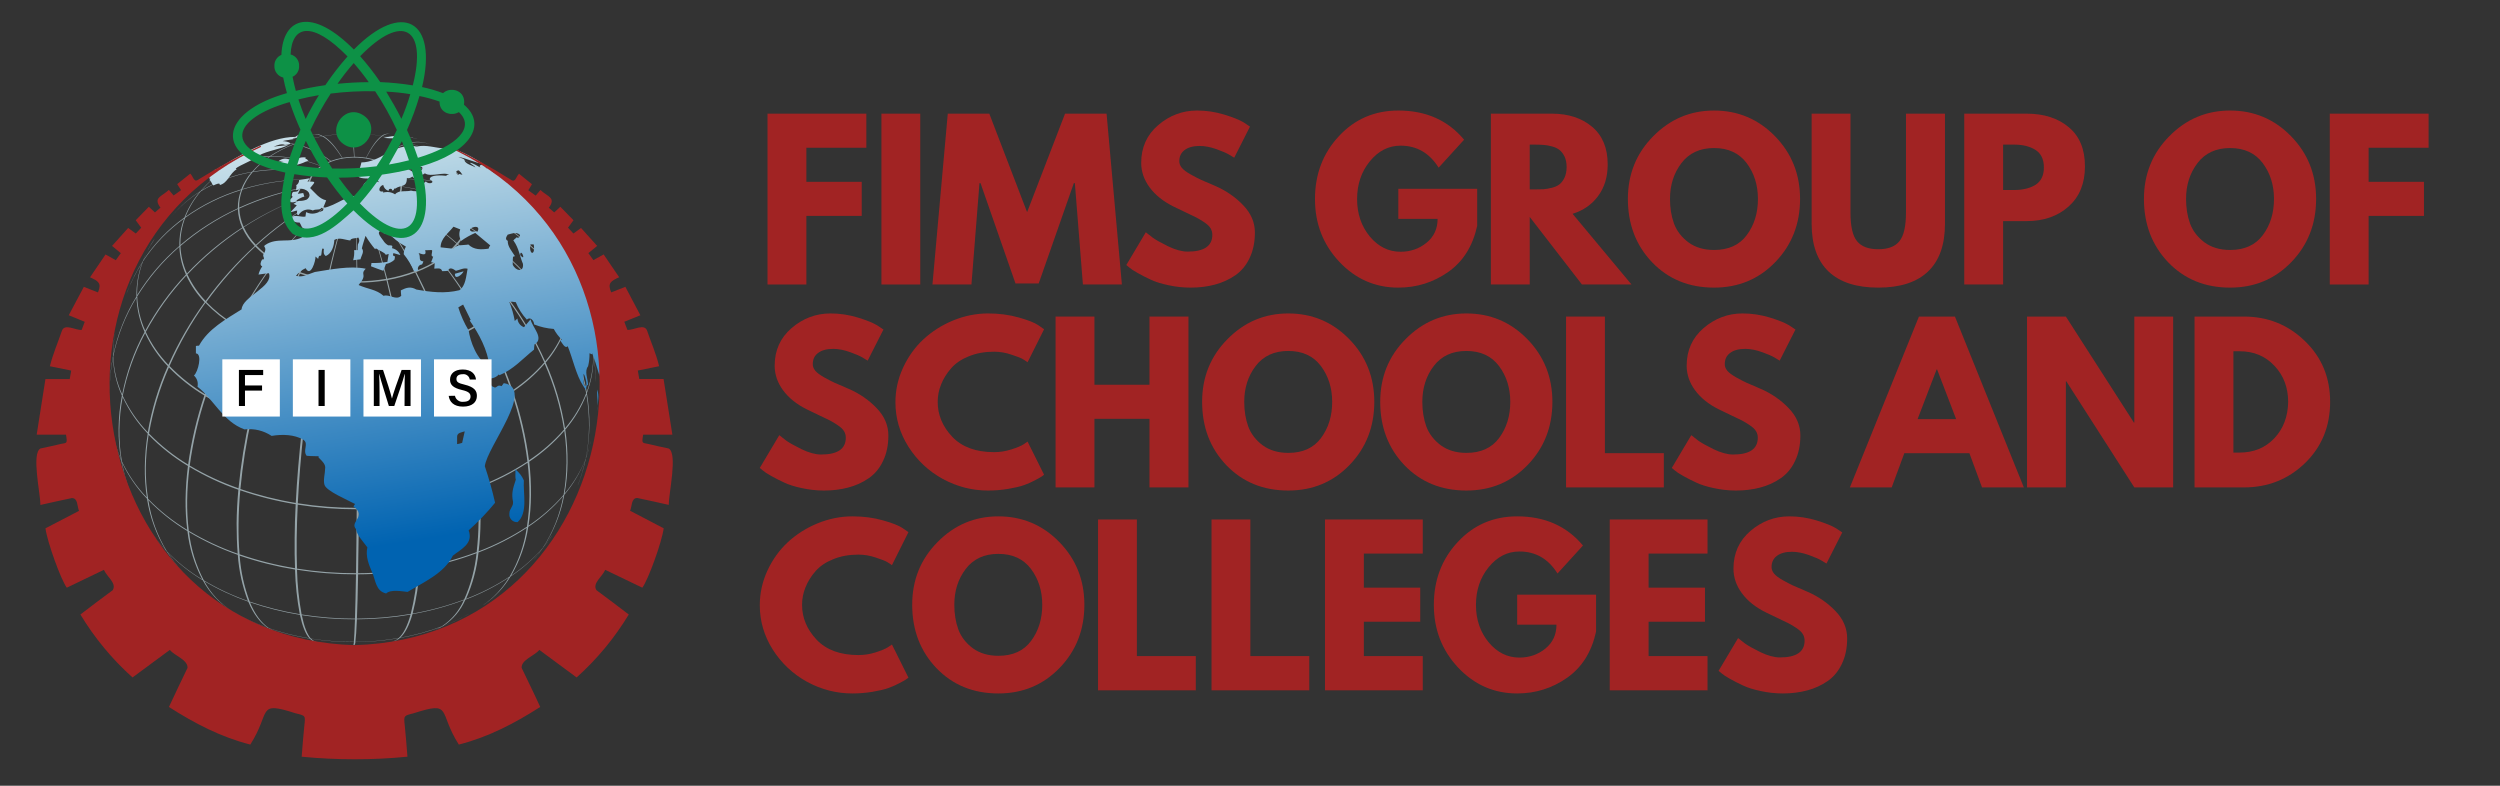 <?xml version="1.0" encoding="UTF-8"?> <svg xmlns="http://www.w3.org/2000/svg" xmlns:xlink="http://www.w3.org/1999/xlink" width="350" zoomAndPan="magnify" viewBox="0 0 262.5 82.5" height="110" preserveAspectRatio="xMidYMid meet" version="1.0"><rect x="0" y="0" width="262.5" height="82.5" fill="#333333" stroke="none"/><defs><g></g><clipPath id="61eb69376d"><path d="M 18 14 L 64 14 L 64 63 L 18 63 Z M 18 14 " clip-rule="nonzero"></path></clipPath><clipPath id="c941db187f"><path d="M 40.281 14.48 C 41 14.281 42.199 14.137 42.621 14.418 C 41.844 14.535 41.066 14.555 40.281 14.48 Z M 43.352 14.48 C 43.488 14.48 44.078 14.578 43.695 14.527 C 43.66 14.527 43.781 14.527 43.695 14.527 C 43.477 14.496 43.137 14.477 42.965 14.434 C 43.059 14.422 43.312 14.469 43.352 14.465 Z M 54.488 19.613 C 54.25 19.418 54.004 19.234 53.746 19.066 C 53.586 19.215 53.73 19.41 53.402 19.188 C 53.004 18.797 52.57 18.449 52.105 18.137 C 52.324 18.367 51.965 18.172 51.867 18.137 C 51.523 17.938 51.352 17.691 51.867 17.992 C 51.543 17.727 51.199 17.488 50.836 17.277 C 50.887 17.375 51.07 17.469 51.094 17.562 C 51.203 17.98 50.984 17.414 50.75 17.328 C 50.516 17.238 50.195 17.41 50.48 17.602 C 50.137 17.469 49.652 17.078 49.332 17.094 C 49.508 17.277 49.812 17.391 49.918 17.582 C 49.555 17.348 49.02 17.277 48.785 16.898 C 48.859 16.668 48.34 16.602 48.129 16.477 C 49.004 16.613 49.828 17.094 50.668 17.188 C 50.137 16.766 47.363 15.211 46.777 15.598 C 45.668 15.543 44.793 15.164 43.777 15.387 C 43.582 15.406 43.234 15.219 43.109 15.367 C 41.188 15.238 39.934 17.027 37.949 17.055 C 37.902 17.422 37.562 18.051 37.758 18.219 C 37.18 18.766 38.445 18.742 38.758 18.746 C 38.895 18.598 39.066 18.504 39.27 18.473 C 39.473 18.441 39.66 18.477 39.84 18.578 C 39.703 18.773 39.578 18.992 39.84 19.148 C 39.152 18.855 38.117 18.848 38.062 19.855 C 38.445 19.785 37.98 20.355 37.996 20.578 C 36.395 20.352 35.426 21.578 33.906 21.844 C 34.051 21.594 34.133 21.289 34.25 21.035 C 33.512 20.875 33.086 20.238 32.562 19.746 C 33.113 19.062 33.254 19.062 32.281 19.062 C 32.363 18.953 32.445 18.844 32.523 18.719 L 31.406 18.906 C 31.406 19.148 31.301 19.332 31.09 19.457 C 31.012 19.52 31.137 19.457 31.137 19.48 C 31.137 19.645 31.094 19.824 31.082 19.973 L 31.543 19.836 C 31.449 20.008 31.359 20.18 31.27 20.352 C 31.461 20.32 31.648 20.289 31.84 20.266 C 31.859 20.383 32.055 20.773 31.84 20.656 C 31.586 20.762 31.344 20.891 31.117 21.043 C 31.332 21.16 30.934 21.312 30.82 21.406 C 30.934 21.461 31.051 21.512 31.164 21.562 L 30.492 22.285 C 30.656 22.285 31.379 21.961 31.18 22.219 C 31.18 22.297 31.18 22.695 31.363 22.562 C 31.52 22.309 31.738 22.137 32.02 22.051 C 32.305 21.965 32.582 21.98 32.852 22.102 C 33.141 21.918 33.621 22.102 33.734 21.828 C 33.793 21.781 33.926 21.883 33.961 21.828 C 33.996 21.773 33.941 22.113 33.887 22.133 C 33.234 22.371 32.801 22.598 32.141 22.273 C 32.109 22.43 32.086 22.586 32.07 22.742 C 31.605 22.816 31.219 22.574 30.73 22.723 C 30.387 23.176 31.074 23.406 31.453 23.367 C 31.594 23.523 31.688 24.012 31.891 23.941 C 31.844 24.262 31.777 24.594 31.719 24.918 C 30.48 25.57 29.062 24.887 27.855 25.723 C 27.488 25.961 28.199 25.887 27.641 26.75 C 27.598 26.926 27.742 27.027 27.711 27.172 C 27.676 27.316 27.57 27.172 27.504 27.281 C 27.391 27.469 27.227 27.859 27.539 27.965 C 27.352 28.23 27.219 28.52 27.141 28.832 C 27.508 28.781 27.871 28.715 28.238 28.688 C 28.738 30.113 25.457 31.109 25.367 32.484 C 23.738 33.512 21.844 34.539 20.895 36.297 C 20.789 36.297 20.68 36.297 20.57 36.328 C 20.57 36.586 20.57 36.848 20.57 37.105 C 21.289 37.141 20.777 39.113 20.363 39.426 C 20.703 39.754 20.828 40.148 20.738 40.609 C 22.457 41.945 23.402 44.266 25.668 45.086 C 26.703 44.977 27.652 45.203 28.52 45.77 C 29.637 45.578 30.93 45.621 31.852 46.176 C 32.465 46.582 31.75 47.281 32.195 47.855 C 32.504 47.91 33.773 47.891 34.094 47.93 C 32.488 47.754 34.328 48.336 34.137 49.227 C 34.137 49.699 33.918 50.395 34.07 50.902 C 34.238 51.547 36.48 52.488 37.281 52.918 C 37.219 53 37.164 53.094 37.113 53.176 C 38.594 54.266 36.637 54.77 37.395 55.574 C 37.453 56.168 38.168 56.914 38.574 57.473 C 38.359 58.395 38.734 59.312 39.066 60.074 C 39.453 60.961 39.445 62.059 40.547 62.316 C 41.008 61.859 42.215 62.09 42.793 62.152 C 44.473 61.125 46.641 60.203 47.551 58.34 C 48.418 57.656 49.727 57.078 49.207 55.688 C 50.207 54.793 51.133 53.828 51.984 52.789 C 51.691 51.492 51.332 50.215 50.906 48.953 C 51.148 46.879 56.262 40.758 52.898 40.23 C 52.82 40.363 52.734 40.441 52.66 40.547 C 52.18 40.312 52.16 40.855 51.828 40.637 C 51.449 40.531 51.422 40.094 51.52 39.746 C 51.867 39.707 52.16 39.562 52.395 39.305 C 52.395 39.336 52.418 39.367 52.43 39.402 C 53.906 38.797 54.879 37.668 56.074 36.707 C 56.074 36.523 56.094 36.363 56.121 36.164 C 57.203 35.52 55.867 34.363 55.711 33.527 C 55.477 33.805 55.254 34.078 55.02 34.355 C 54.824 34.285 54.66 34.168 54.535 34 C 54.41 33.832 54.344 33.645 54.332 33.438 L 54.051 33.703 C 53.93 33.023 53.742 32.367 53.488 31.727 C 53.68 31.613 53.941 31.727 54.156 31.727 C 54.43 32.406 54.82 33.02 55.32 33.559 C 55.664 33.219 56.07 33.652 56.082 34.066 C 56.742 34.332 57.434 34.488 58.145 34.539 C 58.371 34.961 58.656 35.34 59 35.672 L 58.801 35.727 C 59.004 35.949 59.32 36.676 59.609 36.348 C 60.129 37.609 60.492 39.391 61.238 40.523 C 61.801 41.422 61.32 40.582 61.75 40.398 C 61.727 39.781 61.336 38.973 61.75 38.457 C 61.855 38.02 61.906 37.578 61.898 37.125 C 61.934 37.027 61.992 37.16 62.039 37.164 C 62.207 37.246 62.191 37.094 62.137 36.984 C 62.406 37.672 62.703 38.586 62.906 39.324 C 62.898 39.242 62.898 39.156 62.906 39.074 C 63.219 40.355 63.367 41.656 63.352 42.977 C 63.395 42.008 63.324 41.051 63.137 40.098 C 63.137 40.008 63.176 40.336 63.191 40.363 C 63.656 31.859 60.066 25.645 54.469 19.645 Z M 62.816 41.895 C 62.793 42.32 62.75 42.742 62.707 43.164 C 62.855 42.387 62.656 41.707 62.707 40.898 C 62.809 41.223 62.844 41.555 62.816 41.895 Z M 18.203 21.641 C 18.344 21.641 18.461 21.418 18.602 21.371 C 18.664 21.348 18.965 21.195 18.762 21.152 C 18.867 21.098 18.973 21.027 19.066 20.969 C 19.156 20.91 19.008 21.055 19.066 21.008 C 19.125 20.957 19.453 20.664 19.301 20.629 C 19.578 20.32 19.973 20.168 20.289 19.859 C 20.543 19.668 20.633 19.52 20.289 19.793 C 19.559 20.367 18.863 20.984 18.203 21.641 Z M 22.879 17.695 C 25.023 16.418 28.285 14.363 31.004 14.375 C 31.32 14.156 31.324 14.207 31.711 14.145 C 31.281 14.121 31.625 14.289 31.789 14.16 C 31.844 14.137 31.969 14.129 31.84 14.16 C 31.574 14.191 31.312 14.238 31.051 14.301 C 31.129 14.301 31.352 14.207 31.395 14.281 C 31.438 14.352 31.5 14.25 31.512 14.281 C 31.512 14.402 31.207 14.25 31.168 14.387 C 31.129 14.523 31.402 14.41 31.414 14.387 C 31.258 14.566 30.941 14.387 30.703 14.547 C 31.816 14.508 29.895 14.719 29.672 14.82 C 30.242 14.82 31.023 15.164 29.922 15.215 C 29.578 15.051 29.109 15.246 28.734 15.406 C 29.234 15.312 29.766 15.305 30.258 15.234 C 29.445 15.676 28.121 15.805 27.16 16.336 C 27.016 16.68 24.215 17.707 24.859 17.773 C 24.098 18.195 23.953 19.203 23.07 19.434 C 23.168 19.109 22.586 19.379 22.422 19.473 C 22.164 19.266 22.195 18.961 22 18.934 C 22 18.863 22.066 18.832 22.074 18.762 C 22.086 18.688 21.965 18.789 21.957 18.723 C 21.945 18.66 22.047 18.562 22.074 18.508 C 22.215 18.164 22.902 17.891 23.215 17.555 C 22.949 17.766 22.664 17.941 22.355 18.082 C 22.617 17.852 22.906 17.66 23.215 17.5 C 23.008 17.5 23.012 17.68 22.746 17.746 C 22.547 17.805 22.25 18.051 22.719 17.777 C 23.191 17.5 20.738 18.969 22.883 17.68 Z M 47.996 45.895 C 47.969 45.426 48.465 45.402 48.797 45.293 L 48.527 46.5 C 48.355 46.559 48.176 46.602 47.996 46.633 C 47.996 46.426 47.996 46.09 47.996 45.895 Z M 49.195 34.676 C 48.742 33.918 48.383 33.121 48.121 32.281 C 48.285 32.164 48.465 32.082 48.629 31.98 C 48.891 32.516 49.152 33.047 49.418 33.578 C 49.383 33.602 49.352 33.629 49.32 33.66 C 50.293 35.055 51.211 36.738 51.402 38.523 C 50.043 37.824 49.363 35.789 49.207 34.684 Z M 54.781 26.938 C 54.703 26.906 54.652 26.852 54.629 26.77 C 54.609 26.688 54.625 26.613 54.68 26.551 C 54.84 26.422 55.125 27.281 54.781 26.938 Z M 40.805 25.785 C 40.566 25.66 40.375 25.477 40.234 25.246 C 39.926 24.797 39.371 24.266 40.277 24.156 C 40.277 24.281 40.301 24.406 40.312 24.531 L 40.656 24.336 C 41.219 24.969 41.875 25.488 42.621 25.895 C 42.473 26.141 42.395 26.406 42.391 26.691 C 42.84 27.238 43.203 27.84 43.473 28.492 L 43.926 28.43 C 43.891 28.359 43.875 28.285 43.875 28.211 C 43.875 28.133 43.898 28.059 43.938 27.992 C 43.977 27.926 44.027 27.875 44.094 27.832 C 44.164 27.793 44.234 27.773 44.312 27.77 C 44.375 27.668 44.422 27.562 44.457 27.445 C 43.852 27.402 44.234 26.973 43.953 26.57 C 44.324 26.688 44.84 26.91 44.641 26.27 C 44.887 26.27 45.133 26.27 45.383 26.246 C 45.414 26.461 45.172 26.988 45.484 26.93 C 45.43 27.137 45.352 27.336 45.262 27.527 L 45.645 27.617 C 45.645 27.812 45.613 28.012 45.598 28.207 C 45.891 28.207 46.328 28.07 46.422 28.469 C 46.629 28.469 46.84 28.469 47.043 28.434 C 47.18 27.992 47.598 28.234 47.871 28.434 C 48.281 28.348 48.684 28.094 49.098 28.219 C 48.949 28.934 48.914 30.004 48.238 30.473 C 46.695 30.848 45.25 30.676 43.723 30.402 C 43.117 30.062 42.691 30.184 42.086 30.488 C 42.086 30.68 42.113 30.871 42.129 31.062 C 41.555 31.582 40.941 30.863 40.27 31.062 C 39.523 30.379 38.59 30.359 37.652 29.926 C 38.688 28.73 37.734 28.902 38.398 28.215 C 36.742 27.875 34.676 28.305 33.062 28.559 C 32.309 28.793 31.781 29.168 31.078 28.961 C 31.352 28.613 31.688 28.344 32.094 28.16 C 32.621 29.188 33.172 27.328 33.125 26.934 C 33.211 27.023 33.305 27.105 33.406 27.184 C 33.473 26.934 33.449 26.84 33.703 26.84 C 33.809 26.691 33.73 25.848 34.008 26.156 C 33.973 26.43 33.938 26.703 34.211 26.883 C 34.832 26.617 35.078 25.832 35.105 25.191 C 35.648 24.891 36.211 25.191 36.781 25.25 C 36.82 24.98 37.367 25.051 37.621 24.941 C 37.797 25.23 37.719 25.402 37.574 25.68 C 37.555 25.848 37.555 26.082 37.551 26.262 C 37.426 26.262 37.305 26.262 37.184 26.262 C 37.215 26.621 37.18 26.977 37.078 27.324 C 37.336 27.289 37.594 27.254 37.852 27.227 C 37.938 26.832 38.285 26.438 37.996 26.078 C 38.094 25.625 38.254 25.199 38.383 24.762 C 38.68 25.258 39.016 25.727 39.387 26.168 C 39.418 26.141 39.445 26.109 39.469 26.074 C 39.785 26.301 40.422 26.52 40.504 26.758 C 40.609 26.734 40.711 26.703 40.812 26.66 C 40.773 26.938 40.73 27.215 40.676 27.492 C 40.121 27.59 39.566 27.633 39.004 27.613 C 39.004 27.727 38.969 27.836 38.949 27.957 C 39.383 28.121 39.816 28.297 40.25 28.438 C 40.336 28.195 40.43 27.953 40.523 27.715 C 40.863 27.656 41.16 27.508 41.414 27.277 C 41.625 26.551 41.129 27.16 41.305 26.574 L 42.043 26.785 C 41.867 26.398 41.578 26.156 41.164 26.059 C 41.258 25.719 41.141 25.781 40.82 25.754 C 40.672 25.746 40.977 25.852 40.816 25.797 Z M 56.039 25.664 C 56.254 26.918 55.496 26.77 55.695 25.664 Z M 47.617 23.805 L 48.324 24.086 C 48.172 24.504 48.207 24.902 48.422 25.289 C 48.883 24.961 49.379 24.684 49.902 24.457 C 50.43 24.891 50.953 25.332 51.477 25.77 C 51.391 25.867 51.332 25.984 51.301 26.109 C 50.551 26.219 49.754 26.25 49.18 25.672 C 48.668 25.781 47.988 25.629 47.59 26.117 L 46.262 25.969 C 46.262 25.035 47.082 24.484 47.617 23.801 Z M 53.285 24.645 C 53.727 24.531 54.207 24.305 54.574 24.645 C 54.621 24.746 54.602 24.832 54.516 24.906 C 54.43 24.977 54.34 24.98 54.25 24.914 C 54.184 25.023 53.766 25.254 53.949 25.309 C 54.484 26.07 54.559 26.883 54.91 27.707 C 55.02 28.645 54.117 28.441 53.836 27.785 C 53.824 27.508 53.836 27.23 53.867 26.957 C 53.938 26.957 54.004 26.91 54.066 26.891 C 53.766 26.398 53.273 25.863 53.316 25.285 C 53.02 25.152 53.141 24.887 53.297 24.656 Z M 49.453 24.27 C 48.922 23.949 50.641 23.414 50.125 24.332 C 49.902 24.242 49.645 24.387 49.453 24.27 Z M 48.188 18.262 C 48.23 18.633 47.543 17.965 48.168 17.871 C 48.32 18.016 48.449 18.176 48.559 18.355 C 48.438 18.316 48.312 18.285 48.188 18.262 Z M 43.426 17.105 C 43.621 17.105 43.836 17.348 44.012 17.445 C 44.012 17.445 43.898 17.445 43.992 17.48 C 44.152 17.48 44.449 17.52 44.336 17.758 C 43.926 18.102 44.137 18.598 44.613 18.199 C 45.25 18.648 46.68 17.98 47.148 18.371 C 47.07 18.367 46.996 18.367 46.922 18.371 C 46.863 18.371 46.922 18.469 46.871 18.461 C 46.426 18.418 45.105 18.301 45.125 18.844 C 45.812 19.141 45.047 19.449 44.715 19.051 C 44.391 19.27 44.215 19.574 44.184 19.961 C 43.848 20.098 43.504 20.117 43.152 20.012 C 42.664 20.16 41.852 19.93 41.484 20.406 C 41.09 20.16 40.672 20.102 40.223 20.223 C 40.191 20.223 40.297 20.137 40.207 20.102 C 39.613 20.211 39.805 19.527 40.234 19.418 C 40.309 19.73 40.496 19.941 40.801 20.047 C 40.801 19.836 40.961 19.77 41.145 19.855 C 41.223 19.887 41.09 19.926 41.145 19.965 C 41.203 20.012 41.262 20.012 41.32 19.965 C 41.375 19.93 41.348 19.836 41.398 19.797 C 41.445 19.754 41.422 19.848 41.512 19.797 C 42.102 19.379 42.738 19.734 42.719 18.684 C 42.938 18.738 43.133 18.691 43.297 18.535 C 43.5 18.828 43.562 18.641 43.719 18.391 C 43.484 18.129 43.203 17.926 42.879 17.789 C 43.031 17.59 43.246 17.305 43.426 17.105 Z M 44.586 16.527 C 45.867 16.547 45.543 16.762 44.586 17.113 C 44.477 16.973 44.371 16.832 44.27 16.68 C 44.383 16.66 44.469 16.531 44.586 16.527 Z M 57.117 58.723 C 57.09 58.676 56.977 58.832 56.945 58.824 C 57.004 58.723 56.945 58.711 56.883 58.824 C 56.859 58.879 56.77 59.012 56.785 59.074 C 56.805 59.141 56.871 59.008 56.898 58.996 C 57.008 58.984 57.145 58.711 57.105 58.723 Z M 55.004 50.441 C 54.918 51.832 55.457 53.84 54.344 54.824 C 54.223 54.832 54.105 54.816 53.992 54.773 C 53.879 54.727 53.781 54.664 53.699 54.574 C 53.617 54.488 53.555 54.387 53.516 54.273 C 53.48 54.16 53.469 54.043 53.484 53.926 C 53.484 53.387 53.93 53.18 53.867 52.684 C 53.68 51.812 53.867 51.246 54.16 50.367 C 54.055 50.004 54.18 49.633 54.086 49.266 C 54.492 49.578 54.801 49.973 55.004 50.441 Z M 61.316 40.418 C 61.258 40.027 61.246 39.637 61.281 39.242 C 61.465 39.469 61.836 40.973 61.316 40.418 Z M 47.766 28.746 C 48.07 28.656 48.371 28.57 48.676 28.488 C 48.527 28.855 47.715 29.461 47.77 28.746 Z M 31.418 19.816 C 32.105 19.73 32.961 20.371 32.215 20.953 C 31.961 21.055 31.695 21.102 31.422 21.094 C 31.227 21.094 30.371 21.512 30.434 20.98 C 30.516 20.887 30.602 20.797 30.691 20.715 C 30.773 20.641 30.629 20.566 30.629 20.535 C 30.648 20.375 30.656 20.25 30.773 20.156 C 31.121 20.094 31.254 20.211 31.418 19.816 Z M 31.266 16.641 C 31.523 16.531 31.793 16.496 32.07 16.531 C 32.141 16.562 32.035 16.617 32.07 16.66 C 32.164 16.66 32.273 16.789 32.383 16.848 C 31.664 17.211 30.824 17.5 30.004 17.332 C 30.078 17.445 29.977 17.594 29.805 17.555 C 29.617 17.469 29.688 17.215 29.633 17.094 C 28.98 17.094 29.469 16.988 29.77 16.922 L 29.223 16.945 C 29.559 16.66 29.934 16.59 30.348 16.73 C 30.543 16.574 31.184 16.691 31.266 16.641 Z M 31.266 16.641 " clip-rule="evenodd"></path></clipPath><linearGradient x1="122.837" gradientTransform="matrix(0.344, 0, 0, 0.342, 3.852, 2.293)" y1="183.443" x2="97.776" gradientUnits="userSpaceOnUse" y2="25.655" id="321d352d65"><stop stop-opacity="1" stop-color="rgb(0%, 38.799%, 69.398%)" offset="0"></stop><stop stop-opacity="1" stop-color="rgb(0%, 38.799%, 69.398%)" offset="0.125"></stop><stop stop-opacity="1" stop-color="rgb(0%, 38.799%, 69.398%)" offset="0.13"></stop><stop stop-opacity="1" stop-color="rgb(0%, 38.799%, 69.398%)" offset="0.156"></stop><stop stop-opacity="1" stop-color="rgb(0.369%, 39.03%, 69.502%)" offset="0.16"></stop><stop stop-opacity="1" stop-color="rgb(0.74%, 39.262%, 69.608%)" offset="0.164"></stop><stop stop-opacity="1" stop-color="rgb(1.132%, 39.508%, 69.717%)" offset="0.168"></stop><stop stop-opacity="1" stop-color="rgb(1.526%, 39.754%, 69.827%)" offset="0.172"></stop><stop stop-opacity="1" stop-color="rgb(1.918%, 39.998%, 69.937%)" offset="0.176"></stop><stop stop-opacity="1" stop-color="rgb(2.312%, 40.244%, 70.049%)" offset="0.18"></stop><stop stop-opacity="1" stop-color="rgb(2.704%, 40.489%, 70.158%)" offset="0.184"></stop><stop stop-opacity="1" stop-color="rgb(3.096%, 40.735%, 70.268%)" offset="0.188"></stop><stop stop-opacity="1" stop-color="rgb(3.488%, 40.981%, 70.378%)" offset="0.191"></stop><stop stop-opacity="1" stop-color="rgb(3.882%, 41.226%, 70.488%)" offset="0.195"></stop><stop stop-opacity="1" stop-color="rgb(4.274%, 41.47%, 70.598%)" offset="0.199"></stop><stop stop-opacity="1" stop-color="rgb(4.666%, 41.716%, 70.709%)" offset="0.203"></stop><stop stop-opacity="1" stop-color="rgb(5.058%, 41.962%, 70.819%)" offset="0.207"></stop><stop stop-opacity="1" stop-color="rgb(5.452%, 42.207%, 70.929%)" offset="0.211"></stop><stop stop-opacity="1" stop-color="rgb(5.844%, 42.451%, 71.039%)" offset="0.215"></stop><stop stop-opacity="1" stop-color="rgb(6.236%, 42.697%, 71.15%)" offset="0.219"></stop><stop stop-opacity="1" stop-color="rgb(6.628%, 42.943%, 71.26%)" offset="0.223"></stop><stop stop-opacity="1" stop-color="rgb(7.022%, 43.188%, 71.37%)" offset="0.227"></stop><stop stop-opacity="1" stop-color="rgb(7.414%, 43.434%, 71.48%)" offset="0.23"></stop><stop stop-opacity="1" stop-color="rgb(7.808%, 43.68%, 71.59%)" offset="0.234"></stop><stop stop-opacity="1" stop-color="rgb(8.2%, 43.924%, 71.7%)" offset="0.238"></stop><stop stop-opacity="1" stop-color="rgb(8.592%, 44.17%, 71.811%)" offset="0.242"></stop><stop stop-opacity="1" stop-color="rgb(8.984%, 44.415%, 71.921%)" offset="0.246"></stop><stop stop-opacity="1" stop-color="rgb(9.378%, 44.661%, 72.031%)" offset="0.25"></stop><stop stop-opacity="1" stop-color="rgb(9.77%, 44.905%, 72.141%)" offset="0.254"></stop><stop stop-opacity="1" stop-color="rgb(10.162%, 45.151%, 72.252%)" offset="0.258"></stop><stop stop-opacity="1" stop-color="rgb(10.555%, 45.396%, 72.362%)" offset="0.262"></stop><stop stop-opacity="1" stop-color="rgb(10.948%, 45.642%, 72.472%)" offset="0.266"></stop><stop stop-opacity="1" stop-color="rgb(11.34%, 45.888%, 72.581%)" offset="0.27"></stop><stop stop-opacity="1" stop-color="rgb(11.732%, 46.133%, 72.691%)" offset="0.273"></stop><stop stop-opacity="1" stop-color="rgb(12.125%, 46.378%, 72.801%)" offset="0.277"></stop><stop stop-opacity="1" stop-color="rgb(12.518%, 46.623%, 72.913%)" offset="0.281"></stop><stop stop-opacity="1" stop-color="rgb(12.91%, 46.869%, 73.022%)" offset="0.285"></stop><stop stop-opacity="1" stop-color="rgb(13.303%, 47.115%, 73.132%)" offset="0.289"></stop><stop stop-opacity="1" stop-color="rgb(13.695%, 47.359%, 73.242%)" offset="0.293"></stop><stop stop-opacity="1" stop-color="rgb(14.088%, 47.604%, 73.354%)" offset="0.297"></stop><stop stop-opacity="1" stop-color="rgb(14.481%, 47.85%, 73.463%)" offset="0.301"></stop><stop stop-opacity="1" stop-color="rgb(14.874%, 48.096%, 73.573%)" offset="0.305"></stop><stop stop-opacity="1" stop-color="rgb(15.266%, 48.341%, 73.683%)" offset="0.309"></stop><stop stop-opacity="1" stop-color="rgb(15.659%, 48.587%, 73.793%)" offset="0.312"></stop><stop stop-opacity="1" stop-color="rgb(16.051%, 48.831%, 73.903%)" offset="0.316"></stop><stop stop-opacity="1" stop-color="rgb(16.444%, 49.077%, 74.014%)" offset="0.32"></stop><stop stop-opacity="1" stop-color="rgb(16.837%, 49.323%, 74.124%)" offset="0.324"></stop><stop stop-opacity="1" stop-color="rgb(17.229%, 49.568%, 74.234%)" offset="0.328"></stop><stop stop-opacity="1" stop-color="rgb(17.621%, 49.812%, 74.344%)" offset="0.332"></stop><stop stop-opacity="1" stop-color="rgb(18.015%, 50.058%, 74.454%)" offset="0.336"></stop><stop stop-opacity="1" stop-color="rgb(18.407%, 50.304%, 74.564%)" offset="0.34"></stop><stop stop-opacity="1" stop-color="rgb(18.799%, 50.549%, 74.675%)" offset="0.344"></stop><stop stop-opacity="1" stop-color="rgb(19.191%, 50.795%, 74.785%)" offset="0.348"></stop><stop stop-opacity="1" stop-color="rgb(19.585%, 51.041%, 74.895%)" offset="0.352"></stop><stop stop-opacity="1" stop-color="rgb(19.977%, 51.285%, 75.005%)" offset="0.355"></stop><stop stop-opacity="1" stop-color="rgb(20.369%, 51.53%, 75.116%)" offset="0.359"></stop><stop stop-opacity="1" stop-color="rgb(20.761%, 51.776%, 75.226%)" offset="0.363"></stop><stop stop-opacity="1" stop-color="rgb(21.155%, 52.022%, 75.336%)" offset="0.367"></stop><stop stop-opacity="1" stop-color="rgb(21.547%, 52.266%, 75.446%)" offset="0.371"></stop><stop stop-opacity="1" stop-color="rgb(21.941%, 52.512%, 75.555%)" offset="0.375"></stop><stop stop-opacity="1" stop-color="rgb(22.333%, 52.757%, 75.665%)" offset="0.379"></stop><stop stop-opacity="1" stop-color="rgb(22.725%, 53.003%, 75.777%)" offset="0.383"></stop><stop stop-opacity="1" stop-color="rgb(23.117%, 53.249%, 75.887%)" offset="0.387"></stop><stop stop-opacity="1" stop-color="rgb(23.511%, 53.494%, 75.996%)" offset="0.391"></stop><stop stop-opacity="1" stop-color="rgb(23.903%, 53.738%, 76.106%)" offset="0.395"></stop><stop stop-opacity="1" stop-color="rgb(24.295%, 53.984%, 76.218%)" offset="0.398"></stop><stop stop-opacity="1" stop-color="rgb(24.687%, 54.23%, 76.328%)" offset="0.402"></stop><stop stop-opacity="1" stop-color="rgb(25.081%, 54.475%, 76.437%)" offset="0.406"></stop><stop stop-opacity="1" stop-color="rgb(25.473%, 54.72%, 76.547%)" offset="0.41"></stop><stop stop-opacity="1" stop-color="rgb(25.865%, 54.965%, 76.657%)" offset="0.414"></stop><stop stop-opacity="1" stop-color="rgb(26.257%, 55.211%, 76.767%)" offset="0.418"></stop><stop stop-opacity="1" stop-color="rgb(26.651%, 55.457%, 76.878%)" offset="0.422"></stop><stop stop-opacity="1" stop-color="rgb(27.043%, 55.702%, 76.988%)" offset="0.426"></stop><stop stop-opacity="1" stop-color="rgb(27.437%, 55.948%, 77.098%)" offset="0.43"></stop><stop stop-opacity="1" stop-color="rgb(27.829%, 56.192%, 77.208%)" offset="0.434"></stop><stop stop-opacity="1" stop-color="rgb(28.221%, 56.438%, 77.319%)" offset="0.438"></stop><stop stop-opacity="1" stop-color="rgb(28.613%, 56.683%, 77.429%)" offset="0.441"></stop><stop stop-opacity="1" stop-color="rgb(29.007%, 56.929%, 77.539%)" offset="0.445"></stop><stop stop-opacity="1" stop-color="rgb(29.399%, 57.173%, 77.649%)" offset="0.449"></stop><stop stop-opacity="1" stop-color="rgb(29.791%, 57.419%, 77.759%)" offset="0.453"></stop><stop stop-opacity="1" stop-color="rgb(30.183%, 57.664%, 77.869%)" offset="0.457"></stop><stop stop-opacity="1" stop-color="rgb(30.577%, 57.91%, 77.98%)" offset="0.461"></stop><stop stop-opacity="1" stop-color="rgb(30.969%, 58.156%, 78.09%)" offset="0.465"></stop><stop stop-opacity="1" stop-color="rgb(31.361%, 58.401%, 78.2%)" offset="0.469"></stop><stop stop-opacity="1" stop-color="rgb(31.754%, 58.646%, 78.31%)" offset="0.473"></stop><stop stop-opacity="1" stop-color="rgb(32.147%, 58.891%, 78.421%)" offset="0.477"></stop><stop stop-opacity="1" stop-color="rgb(32.539%, 59.137%, 78.531%)" offset="0.48"></stop><stop stop-opacity="1" stop-color="rgb(32.932%, 59.383%, 78.641%)" offset="0.484"></stop><stop stop-opacity="1" stop-color="rgb(33.324%, 59.627%, 78.751%)" offset="0.488"></stop><stop stop-opacity="1" stop-color="rgb(33.717%, 59.872%, 78.86%)" offset="0.492"></stop><stop stop-opacity="1" stop-color="rgb(34.109%, 60.118%, 78.97%)" offset="0.496"></stop><stop stop-opacity="1" stop-color="rgb(34.503%, 60.364%, 79.082%)" offset="0.5"></stop><stop stop-opacity="1" stop-color="rgb(34.895%, 60.609%, 79.192%)" offset="0.504"></stop><stop stop-opacity="1" stop-color="rgb(35.287%, 60.855%, 79.301%)" offset="0.508"></stop><stop stop-opacity="1" stop-color="rgb(35.68%, 61.099%, 79.411%)" offset="0.512"></stop><stop stop-opacity="1" stop-color="rgb(36.073%, 61.345%, 79.521%)" offset="0.516"></stop><stop stop-opacity="1" stop-color="rgb(36.465%, 61.591%, 79.631%)" offset="0.52"></stop><stop stop-opacity="1" stop-color="rgb(36.858%, 61.836%, 79.742%)" offset="0.523"></stop><stop stop-opacity="1" stop-color="rgb(37.25%, 62.08%, 79.852%)" offset="0.527"></stop><stop stop-opacity="1" stop-color="rgb(37.643%, 62.326%, 79.962%)" offset="0.531"></stop><stop stop-opacity="1" stop-color="rgb(38.036%, 62.572%, 80.072%)" offset="0.535"></stop><stop stop-opacity="1" stop-color="rgb(38.428%, 62.817%, 80.183%)" offset="0.539"></stop><stop stop-opacity="1" stop-color="rgb(38.82%, 63.063%, 80.293%)" offset="0.543"></stop><stop stop-opacity="1" stop-color="rgb(39.214%, 63.309%, 80.403%)" offset="0.547"></stop><stop stop-opacity="1" stop-color="rgb(39.606%, 63.553%, 80.513%)" offset="0.551"></stop><stop stop-opacity="1" stop-color="rgb(39.998%, 63.799%, 80.623%)" offset="0.555"></stop><stop stop-opacity="1" stop-color="rgb(40.39%, 64.044%, 80.733%)" offset="0.559"></stop><stop stop-opacity="1" stop-color="rgb(40.784%, 64.29%, 80.844%)" offset="0.562"></stop><stop stop-opacity="1" stop-color="rgb(41.176%, 64.534%, 80.954%)" offset="0.566"></stop><stop stop-opacity="1" stop-color="rgb(41.57%, 64.78%, 81.064%)" offset="0.57"></stop><stop stop-opacity="1" stop-color="rgb(41.962%, 65.025%, 81.174%)" offset="0.574"></stop><stop stop-opacity="1" stop-color="rgb(42.354%, 65.271%, 81.285%)" offset="0.578"></stop><stop stop-opacity="1" stop-color="rgb(42.746%, 65.517%, 81.395%)" offset="0.582"></stop><stop stop-opacity="1" stop-color="rgb(43.14%, 65.762%, 81.505%)" offset="0.586"></stop><stop stop-opacity="1" stop-color="rgb(43.532%, 66.006%, 81.615%)" offset="0.59"></stop><stop stop-opacity="1" stop-color="rgb(43.924%, 66.252%, 81.725%)" offset="0.594"></stop><stop stop-opacity="1" stop-color="rgb(44.316%, 66.498%, 81.834%)" offset="0.598"></stop><stop stop-opacity="1" stop-color="rgb(44.71%, 66.743%, 81.946%)" offset="0.602"></stop><stop stop-opacity="1" stop-color="rgb(45.102%, 66.988%, 82.056%)" offset="0.605"></stop><stop stop-opacity="1" stop-color="rgb(45.494%, 67.233%, 82.166%)" offset="0.609"></stop><stop stop-opacity="1" stop-color="rgb(45.886%, 67.479%, 82.275%)" offset="0.613"></stop><stop stop-opacity="1" stop-color="rgb(46.28%, 67.725%, 82.387%)" offset="0.617"></stop><stop stop-opacity="1" stop-color="rgb(46.672%, 67.97%, 82.497%)" offset="0.621"></stop><stop stop-opacity="1" stop-color="rgb(47.066%, 68.216%, 82.607%)" offset="0.625"></stop><stop stop-opacity="1" stop-color="rgb(47.458%, 68.46%, 82.716%)" offset="0.629"></stop><stop stop-opacity="1" stop-color="rgb(47.85%, 68.706%, 82.826%)" offset="0.633"></stop><stop stop-opacity="1" stop-color="rgb(48.242%, 68.951%, 82.936%)" offset="0.637"></stop><stop stop-opacity="1" stop-color="rgb(48.636%, 69.197%, 83.047%)" offset="0.641"></stop><stop stop-opacity="1" stop-color="rgb(49.028%, 69.441%, 83.157%)" offset="0.645"></stop><stop stop-opacity="1" stop-color="rgb(49.42%, 69.687%, 83.267%)" offset="0.648"></stop><stop stop-opacity="1" stop-color="rgb(49.812%, 69.933%, 83.377%)" offset="0.652"></stop><stop stop-opacity="1" stop-color="rgb(50.206%, 70.178%, 83.488%)" offset="0.656"></stop><stop stop-opacity="1" stop-color="rgb(50.598%, 70.424%, 83.598%)" offset="0.66"></stop><stop stop-opacity="1" stop-color="rgb(50.99%, 70.67%, 83.708%)" offset="0.664"></stop><stop stop-opacity="1" stop-color="rgb(51.382%, 70.914%, 83.818%)" offset="0.668"></stop><stop stop-opacity="1" stop-color="rgb(51.776%, 71.159%, 83.928%)" offset="0.672"></stop><stop stop-opacity="1" stop-color="rgb(52.168%, 71.405%, 84.038%)" offset="0.676"></stop><stop stop-opacity="1" stop-color="rgb(52.56%, 71.651%, 84.149%)" offset="0.68"></stop><stop stop-opacity="1" stop-color="rgb(52.953%, 71.895%, 84.259%)" offset="0.684"></stop><stop stop-opacity="1" stop-color="rgb(53.346%, 72.141%, 84.369%)" offset="0.688"></stop><stop stop-opacity="1" stop-color="rgb(53.738%, 72.386%, 84.479%)" offset="0.691"></stop><stop stop-opacity="1" stop-color="rgb(54.132%, 72.632%, 84.589%)" offset="0.695"></stop><stop stop-opacity="1" stop-color="rgb(54.524%, 72.878%, 84.698%)" offset="0.699"></stop><stop stop-opacity="1" stop-color="rgb(54.916%, 73.123%, 84.81%)" offset="0.703"></stop><stop stop-opacity="1" stop-color="rgb(55.309%, 73.367%, 84.92%)" offset="0.707"></stop><stop stop-opacity="1" stop-color="rgb(55.702%, 73.613%, 85.03%)" offset="0.711"></stop><stop stop-opacity="1" stop-color="rgb(56.094%, 73.859%, 85.139%)" offset="0.715"></stop><stop stop-opacity="1" stop-color="rgb(56.487%, 74.104%, 85.251%)" offset="0.719"></stop><stop stop-opacity="1" stop-color="rgb(56.879%, 74.348%, 85.361%)" offset="0.723"></stop><stop stop-opacity="1" stop-color="rgb(57.272%, 74.594%, 85.471%)" offset="0.727"></stop><stop stop-opacity="1" stop-color="rgb(57.664%, 74.84%, 85.58%)" offset="0.73"></stop><stop stop-opacity="1" stop-color="rgb(58.057%, 75.085%, 85.69%)" offset="0.734"></stop><stop stop-opacity="1" stop-color="rgb(58.449%, 75.331%, 85.8%)" offset="0.738"></stop><stop stop-opacity="1" stop-color="rgb(58.842%, 75.577%, 85.912%)" offset="0.742"></stop><stop stop-opacity="1" stop-color="rgb(59.235%, 75.821%, 86.021%)" offset="0.746"></stop><stop stop-opacity="1" stop-color="rgb(59.627%, 76.067%, 86.131%)" offset="0.75"></stop><stop stop-opacity="1" stop-color="rgb(60.019%, 76.312%, 86.241%)" offset="0.754"></stop><stop stop-opacity="1" stop-color="rgb(60.413%, 76.558%, 86.353%)" offset="0.758"></stop><stop stop-opacity="1" stop-color="rgb(60.805%, 76.802%, 86.462%)" offset="0.762"></stop><stop stop-opacity="1" stop-color="rgb(61.198%, 77.048%, 86.572%)" offset="0.766"></stop><stop stop-opacity="1" stop-color="rgb(61.591%, 77.293%, 86.682%)" offset="0.77"></stop><stop stop-opacity="1" stop-color="rgb(61.983%, 77.539%, 86.792%)" offset="0.773"></stop><stop stop-opacity="1" stop-color="rgb(62.375%, 77.785%, 86.902%)" offset="0.777"></stop><stop stop-opacity="1" stop-color="rgb(62.769%, 78.03%, 87.013%)" offset="0.781"></stop><stop stop-opacity="1" stop-color="rgb(63.161%, 78.275%, 87.123%)" offset="0.785"></stop><stop stop-opacity="1" stop-color="rgb(63.553%, 78.52%, 87.233%)" offset="0.789"></stop><stop stop-opacity="1" stop-color="rgb(63.945%, 78.766%, 87.343%)" offset="0.793"></stop><stop stop-opacity="1" stop-color="rgb(64.339%, 79.012%, 87.454%)" offset="0.797"></stop><stop stop-opacity="1" stop-color="rgb(64.731%, 79.256%, 87.564%)" offset="0.801"></stop><stop stop-opacity="1" stop-color="rgb(65.123%, 79.501%, 87.674%)" offset="0.805"></stop><stop stop-opacity="1" stop-color="rgb(65.515%, 79.747%, 87.784%)" offset="0.809"></stop><stop stop-opacity="1" stop-color="rgb(65.909%, 79.993%, 87.894%)" offset="0.812"></stop><stop stop-opacity="1" stop-color="rgb(66.301%, 80.238%, 88.004%)" offset="0.816"></stop><stop stop-opacity="1" stop-color="rgb(66.695%, 80.484%, 88.115%)" offset="0.82"></stop><stop stop-opacity="1" stop-color="rgb(67.087%, 80.728%, 88.225%)" offset="0.824"></stop><stop stop-opacity="1" stop-color="rgb(67.479%, 80.974%, 88.335%)" offset="0.828"></stop><stop stop-opacity="1" stop-color="rgb(67.871%, 81.219%, 88.445%)" offset="0.832"></stop><stop stop-opacity="1" stop-color="rgb(68.265%, 81.465%, 88.556%)" offset="0.836"></stop><stop stop-opacity="1" stop-color="rgb(68.657%, 81.709%, 88.666%)" offset="0.84"></stop><stop stop-opacity="1" stop-color="rgb(69.049%, 81.955%, 88.776%)" offset="0.844"></stop><stop stop-opacity="1" stop-color="rgb(69.441%, 82.201%, 88.885%)" offset="0.848"></stop><stop stop-opacity="1" stop-color="rgb(69.835%, 82.446%, 88.995%)" offset="0.852"></stop><stop stop-opacity="1" stop-color="rgb(70.227%, 82.692%, 89.105%)" offset="0.855"></stop><stop stop-opacity="1" stop-color="rgb(70.619%, 82.938%, 89.217%)" offset="0.859"></stop><stop stop-opacity="1" stop-color="rgb(71.011%, 83.182%, 89.326%)" offset="0.863"></stop><stop stop-opacity="1" stop-color="rgb(71.405%, 83.427%, 89.436%)" offset="0.867"></stop><stop stop-opacity="1" stop-color="rgb(71.797%, 83.673%, 89.546%)" offset="0.871"></stop><stop stop-opacity="1" stop-color="rgb(72.189%, 83.919%, 89.658%)" offset="0.875"></stop><stop stop-opacity="1" stop-color="rgb(72.581%, 84.163%, 89.767%)" offset="0.879"></stop><stop stop-opacity="1" stop-color="rgb(72.975%, 84.409%, 89.877%)" offset="0.883"></stop><stop stop-opacity="1" stop-color="rgb(73.367%, 84.654%, 89.987%)" offset="0.887"></stop><stop stop-opacity="1" stop-color="rgb(73.761%, 84.9%, 90.097%)" offset="0.891"></stop><stop stop-opacity="1" stop-color="rgb(74.153%, 85.146%, 90.207%)" offset="0.895"></stop><stop stop-opacity="1" stop-color="rgb(74.545%, 85.391%, 90.318%)" offset="0.898"></stop><stop stop-opacity="1" stop-color="rgb(74.937%, 85.635%, 90.428%)" offset="0.902"></stop><stop stop-opacity="1" stop-color="rgb(75.331%, 85.881%, 90.538%)" offset="0.906"></stop><stop stop-opacity="1" stop-color="rgb(75.723%, 86.127%, 90.648%)" offset="0.91"></stop><stop stop-opacity="1" stop-color="rgb(76.115%, 86.372%, 90.758%)" offset="0.914"></stop><stop stop-opacity="1" stop-color="rgb(76.508%, 86.617%, 90.868%)" offset="0.918"></stop><stop stop-opacity="1" stop-color="rgb(76.901%, 86.862%, 90.979%)" offset="0.922"></stop><stop stop-opacity="1" stop-color="rgb(77.293%, 87.108%, 91.089%)" offset="0.926"></stop><stop stop-opacity="1" stop-color="rgb(77.686%, 87.354%, 91.199%)" offset="0.93"></stop><stop stop-opacity="1" stop-color="rgb(78.043%, 87.576%, 91.298%)" offset="0.934"></stop><stop stop-opacity="1" stop-color="rgb(78.4%, 87.799%, 91.399%)" offset="0.938"></stop><stop stop-opacity="1" stop-color="rgb(78.4%, 87.799%, 91.399%)" offset="1"></stop></linearGradient><clipPath id="b1609df742"><path d="M 3.816 15 L 70.641 15 L 70.641 79.738 L 3.816 79.738 Z M 3.816 15 " clip-rule="nonzero"></path></clipPath><clipPath id="17f7eeeff4"><path d="M 24 2.266 L 50 2.266 L 50 25 L 24 25 Z M 24 2.266 " clip-rule="nonzero"></path></clipPath></defs><path fill="#d5eff7" d="M 24.668 17.121 C 24.484 17.227 24.324 17.336 24.137 17.465 C 24.309 17.355 24.5 17.227 24.668 17.121 Z M 24.793 17.047 L 24.668 17.121 C 24.789 17.051 24.906 16.977 25.012 16.914 Z M 54.977 21.496 C 54.922 21.438 54.859 21.383 54.801 21.324 C 54.91 21.43 55.016 21.539 55.121 21.648 Z M 23.395 17.914 L 23.215 18.031 L 23.48 17.859 Z M 24.363 64.164 Z M 49.844 17.355 L 49.875 17.371 Z M 62.309 37.324 C 62.332 38.684 62.105 39.996 61.621 41.27 C 61.809 42.395 61.895 43.531 61.887 44.676 C 61.871 45.789 61.758 46.891 61.543 47.984 C 61.746 47.438 61.906 46.875 62.02 46.305 L 61.98 46.512 C 61.863 47.059 61.707 47.594 61.516 48.113 C 61.34 48.969 61.098 49.809 60.797 50.629 L 60.703 50.875 L 60.664 50.961 C 61.008 50.082 61.273 49.18 61.461 48.25 C 60.93 49.605 60.195 50.84 59.254 51.957 C 58.895 53.914 58.172 55.73 57.086 57.406 C 57.402 57.027 57.699 56.637 57.969 56.223 L 57.848 56.414 C 57.59 56.789 57.316 57.152 57.023 57.5 C 56.77 57.883 56.496 58.246 56.203 58.602 L 56.02 58.82 C 56.344 58.434 56.648 58.031 56.926 57.613 C 55.953 58.738 54.844 59.711 53.602 60.539 C 52.898 61.699 51.988 62.668 50.871 63.445 L 50.691 63.562 C 51.82 62.785 52.738 61.809 53.445 60.633 C 52.008 61.578 50.48 62.355 48.871 62.965 C 48.359 64.117 47.574 65.043 46.52 65.742 C 47.469 65.371 48.387 64.934 49.27 64.426 L 49.035 64.562 C 48.203 65.027 47.34 65.434 46.445 65.773 C 46.227 65.91 45.996 66.023 45.758 66.117 L 45.629 66.164 L 45.59 66.184 C 45.828 66.09 46.059 65.973 46.277 65.84 C 44.883 66.355 43.457 66.738 41.992 66.988 L 42.023 66.961 C 43.516 66.699 44.969 66.305 46.383 65.77 C 47.426 65.078 48.199 64.156 48.703 63.012 C 46.949 63.668 45.152 64.16 43.309 64.484 C 42.965 65.68 42.531 66.512 42.023 66.961 L 41.992 66.988 C 41.793 67.168 41.566 67.281 41.305 67.332 L 41.156 67.359 C 41.418 67.309 41.648 67.195 41.844 67.016 C 40.348 67.273 38.84 67.406 37.32 67.414 C 37.293 67.613 37.262 67.715 37.23 67.715 L 37.098 67.715 C 37.117 67.715 37.137 67.613 37.16 67.414 C 35.66 67.418 34.172 67.305 32.688 67.07 C 32.844 67.254 33.035 67.367 33.27 67.414 L 33.172 67.398 L 33.137 67.398 C 32.895 67.355 32.691 67.242 32.535 67.055 C 31.086 66.824 29.668 66.469 28.285 65.992 C 28.523 66.152 28.777 66.281 29.051 66.375 L 28.898 66.324 C 28.633 66.227 28.379 66.098 28.145 65.941 C 26.891 65.504 25.688 64.949 24.543 64.277 L 24.379 64.18 C 25.562 64.883 26.805 65.461 28.105 65.914 C 27.289 65.363 26.602 64.445 26.07 63.176 C 24.457 62.609 22.914 61.891 21.445 61.016 C 22.145 62.32 23.117 63.367 24.367 64.164 L 24.215 64.066 C 22.965 63.27 21.992 62.223 21.293 60.926 C 19.93 60.102 18.691 59.121 17.582 57.98 C 18.027 58.688 18.535 59.34 19.113 59.941 L 18.977 59.801 L 18.926 59.746 C 18.379 59.164 17.895 58.535 17.469 57.859 C 16.883 57.246 16.359 56.582 15.895 55.871 L 15.773 55.68 C 16.25 56.43 16.793 57.125 17.402 57.77 C 16.391 56.098 15.734 54.297 15.438 52.371 C 14.348 51.234 13.469 49.957 12.801 48.535 C 13.039 49.875 13.438 51.168 14 52.41 L 13.855 52.09 C 13.34 50.902 12.965 49.668 12.734 48.395 C 12.383 47.598 12.125 46.773 11.965 45.918 L 11.93 45.707 C 12.086 46.594 12.348 47.445 12.711 48.266 C 12.523 47.172 12.438 46.07 12.453 44.957 C 12.469 43.809 12.582 42.668 12.797 41.535 C 12.227 40.266 11.918 38.938 11.863 37.551 C 11.645 38.66 11.527 39.777 11.52 40.91 C 11.52 41.199 11.52 41.488 11.52 41.773 L 11.52 41.371 C 11.52 41.168 11.52 40.969 11.52 40.766 C 11.531 39.637 11.645 38.516 11.863 37.406 C 11.848 36.648 11.91 35.898 12.059 35.156 L 12.105 34.941 C 11.941 35.715 11.871 36.496 11.887 37.289 C 12.344 35.094 13.156 33.039 14.328 31.125 C 14.305 29.898 14.508 28.707 14.941 27.559 C 14.27 28.598 13.715 29.695 13.281 30.855 L 13.379 30.59 L 13.41 30.516 C 13.828 29.434 14.355 28.406 14.992 27.438 C 15.289 26.672 15.668 25.953 16.121 25.27 L 16.238 25.055 C 15.758 25.762 15.363 26.512 15.055 27.309 C 16.219 25.559 17.656 24.066 19.367 22.832 C 19.758 21.844 20.297 20.945 20.984 20.137 C 19.809 20.887 18.773 21.801 17.887 22.875 L 18.07 22.66 C 18.934 21.641 19.93 20.773 21.059 20.059 C 21.848 19.152 22.742 18.363 23.742 17.695 L 23.473 17.859 C 23.598 17.777 23.723 17.695 23.852 17.621 C 23.98 17.547 24.039 17.504 24.129 17.449 L 23.934 17.574 C 25.301 16.812 26.766 16.418 28.332 16.395 C 29.109 15.887 29.934 15.465 30.801 15.137 C 29.941 14.988 29.102 15.066 28.285 15.371 L 28.414 15.324 L 28.453 15.324 C 29.25 15.031 30.062 14.961 30.898 15.113 C 31.848 14.758 32.816 14.492 33.812 14.316 C 33.492 14.129 33.148 14.062 32.781 14.121 L 32.926 14.094 C 33.281 14.043 33.609 14.113 33.914 14.297 C 34.922 14.125 35.934 14.035 36.957 14.031 C 36.922 13.84 36.891 13.742 36.859 13.746 L 36.996 13.746 C 37.02 13.746 37.043 13.84 37.062 14.031 C 38.074 14.031 39.078 14.109 40.078 14.266 C 40.297 14.09 40.551 14.016 40.832 14.047 L 40.941 14.066 L 40.973 14.066 C 40.68 14.031 40.418 14.102 40.184 14.281 C 41.148 14.438 42.09 14.672 43.016 14.988 C 43.691 14.836 44.359 14.871 45.02 15.094 L 45.168 15.145 C 44.492 14.914 43.805 14.871 43.105 15.023 C 43.977 15.328 44.809 15.715 45.598 16.188 C 47.043 16.168 48.387 16.527 49.633 17.258 L 49.527 17.195 L 49.637 17.258 L 49.684 17.285 L 49.758 17.332 C 48.5 16.594 47.141 16.23 45.684 16.238 C 46.418 16.684 47.086 17.211 47.688 17.828 C 49.504 18.102 51.188 18.723 52.738 19.695 C 51.848 18.785 50.855 17.996 49.762 17.336 L 49.832 17.379 C 50.938 18.039 51.941 18.832 52.844 19.75 C 53.52 20.195 54.148 20.699 54.727 21.266 C 54.168 20.734 53.57 20.258 52.922 19.836 C 53.723 20.668 54.371 21.609 54.859 22.652 C 56.516 23.871 57.898 25.344 59.004 27.074 C 58.781 26.566 58.52 26.078 58.223 25.609 L 58.34 25.793 C 58.617 26.23 58.867 26.688 59.086 27.16 C 59.465 27.77 59.801 28.398 60.098 29.051 L 60.238 29.363 C 59.918 28.641 59.547 27.949 59.125 27.281 C 59.641 28.434 59.926 29.637 59.973 30.895 C 61.109 32.812 61.879 34.867 62.281 37.059 C 62.266 36.551 62.211 36.051 62.117 35.551 L 62.152 35.758 C 62.238 36.23 62.289 36.711 62.305 37.191 C 62.449 38.02 62.535 38.855 62.562 39.699 L 62.562 40.098 C 62.547 39.172 62.465 38.254 62.309 37.34 Z M 30.938 56.496 C 30.938 55.352 30.988 54.168 31.047 52.949 C 29.066 52.625 27.125 52.137 25.227 51.484 C 25.117 52.691 25.059 53.879 25.047 55.012 C 25.031 56.145 25.07 57.219 25.152 58.199 C 27.051 58.852 28.992 59.34 30.977 59.664 C 30.938 58.703 30.926 57.648 30.938 56.5 Z M 24.844 54.949 C 24.855 53.809 24.918 52.633 25.027 51.422 C 23.238 50.797 21.527 49.996 19.902 49.023 C 19.75 50.188 19.668 51.352 19.652 52.523 C 19.637 53.602 19.695 54.672 19.824 55.742 C 21.453 56.711 23.164 57.512 24.957 58.137 C 24.879 57.156 24.844 56.094 24.844 54.949 Z M 43.602 28.613 C 42.652 28.969 41.684 29.23 40.688 29.406 C 41.297 31.805 41.844 34.336 42.324 36.938 C 43.805 36.676 45.246 36.281 46.656 35.754 C 45.781 33.312 44.766 30.938 43.602 28.621 L 43.531 28.48 C 42.453 26.332 41.219 24.277 39.824 22.316 C 39.445 22.461 39.055 22.566 38.656 22.637 C 39.367 24.637 40.031 26.875 40.652 29.262 C 41.637 29.086 42.594 28.824 43.531 28.473 Z M 50.59 33.746 C 51.586 33.082 52.477 32.293 53.262 31.391 C 51.723 29.309 49.98 27.406 48.043 25.684 C 47.516 26.297 46.918 26.828 46.25 27.281 C 47.883 29.312 49.332 31.465 50.594 33.742 Z M 46.176 27.316 C 45.402 27.824 44.578 28.246 43.711 28.57 C 44.891 30.879 45.922 33.254 46.809 35.688 C 48.102 35.199 49.324 34.574 50.48 33.816 C 49.23 31.527 47.797 29.363 46.176 27.316 Z M 53.344 31.301 C 54.031 30.5 54.57 29.605 54.957 28.625 C 53.227 26.797 51.305 25.199 49.184 23.836 C 48.922 24.492 48.562 25.094 48.102 25.637 C 50.047 27.344 51.789 29.23 53.34 31.301 Z M 49.043 23.742 C 46.852 22.34 44.52 21.223 42.047 20.398 C 41.949 20.66 41.809 20.902 41.629 21.121 C 43.91 22.348 46.023 23.816 47.973 25.52 C 48.43 24.984 48.789 24.395 49.043 23.742 Z M 41.609 21.145 C 41.395 21.387 41.156 21.598 40.887 21.777 C 42.82 23.395 44.574 25.18 46.148 27.141 C 46.812 26.695 47.402 26.172 47.922 25.57 C 45.984 23.859 43.879 22.383 41.609 21.145 Z M 40.855 21.805 C 40.547 22.008 40.215 22.176 39.867 22.309 C 41.285 24.258 42.547 26.301 43.652 28.441 C 44.512 28.117 45.324 27.703 46.09 27.199 C 44.523 25.23 42.781 23.43 40.855 21.805 Z M 42.195 37.125 C 40.688 37.379 39.172 37.512 37.645 37.516 C 37.668 40.152 37.684 42.836 37.688 45.477 C 39.582 45.465 41.461 45.301 43.324 44.984 C 43.031 42.367 42.648 39.715 42.195 37.117 Z M 37.68 53.324 C 39.773 53.312 41.855 53.129 43.922 52.777 C 43.828 50.332 43.633 47.754 43.344 45.145 C 41.473 45.465 39.586 45.629 37.688 45.641 C 37.695 48.277 37.691 50.871 37.68 53.324 Z M 43.527 44.949 C 45.375 44.621 47.176 44.129 48.93 43.473 C 48.344 40.906 47.609 38.383 46.723 35.902 C 45.309 36.43 43.855 36.828 42.363 37.09 C 42.824 39.688 43.219 42.344 43.52 44.949 Z M 49.113 43.406 C 50.723 42.793 52.246 42.016 53.688 41.07 C 52.848 38.613 51.805 36.242 50.562 33.961 C 49.398 34.723 48.168 35.348 46.867 35.84 C 47.766 38.316 48.512 40.84 49.105 43.406 Z M 53.828 40.977 C 55.066 40.148 56.172 39.172 57.152 38.051 C 56.129 35.738 54.867 33.559 53.367 31.52 C 52.578 32.426 51.684 33.215 50.684 33.883 C 51.934 36.156 52.98 38.52 53.82 40.973 Z M 57.246 37.938 C 58.102 36.938 58.77 35.828 59.254 34.605 C 58.117 32.465 56.719 30.508 55.062 28.738 C 54.672 29.723 54.133 30.617 53.445 31.426 C 54.949 33.461 56.215 35.629 57.242 37.938 Z M 55.469 25.668 C 53.672 24.113 51.695 22.836 49.535 21.84 C 49.543 22.5 49.43 23.141 49.191 23.758 C 51.32 25.113 53.254 26.699 54.988 28.527 C 55.332 27.605 55.492 26.652 55.469 25.668 Z M 49.398 21.773 C 47.098 20.727 44.703 20.004 42.207 19.602 C 42.211 19.867 42.168 20.121 42.07 20.371 C 44.543 21.184 46.875 22.285 49.07 23.672 C 49.301 23.062 49.41 22.426 49.398 21.773 Z M 49.398 21.707 C 49.371 21.035 49.219 20.395 48.949 19.781 C 46.688 19.109 44.383 18.777 42.023 18.793 C 42.133 19.039 42.195 19.301 42.207 19.574 C 44.699 19.961 47.098 20.672 49.398 21.707 Z M 41.359 18.039 L 41.34 18.02 C 39.961 16.586 37.043 16.113 34.801 16.969 C 32.559 17.82 31.836 19.684 33.199 21.121 C 34.566 22.559 37.504 23.047 39.738 22.191 C 41.973 21.336 42.734 19.48 41.359 18.039 Z M 34.926 22.352 C 34.574 22.227 34.242 22.07 33.922 21.883 C 32.102 23.57 30.449 25.41 28.973 27.406 C 29.758 27.871 30.578 28.254 31.438 28.555 C 32.457 26.406 33.617 24.34 34.926 22.352 Z M 31.551 28.59 C 32.461 28.902 33.395 29.141 34.352 29.293 C 34.895 26.898 35.484 24.656 36.098 22.648 C 35.711 22.586 35.332 22.492 34.961 22.363 C 33.68 24.359 32.543 26.434 31.551 28.59 Z M 24.77 34.129 C 25.949 34.828 27.188 35.406 28.484 35.859 C 29.316 33.41 30.285 31.016 31.387 28.672 C 30.516 28.363 29.684 27.977 28.891 27.508 C 27.34 29.605 25.969 31.812 24.77 34.129 Z M 28.809 27.48 C 28.07 27.035 27.402 26.504 26.805 25.891 C 24.898 27.664 23.188 29.602 21.668 31.711 C 22.559 32.625 23.551 33.414 24.648 34.078 C 25.859 31.77 27.246 29.57 28.809 27.48 Z M 33.891 21.863 C 33.598 21.684 33.336 21.473 33.102 21.227 C 30.875 22.52 28.816 24.039 26.926 25.781 C 27.516 26.391 28.176 26.914 28.902 27.352 C 30.395 25.367 32.055 23.539 33.891 21.863 Z M 33.062 21.199 C 32.848 20.973 32.676 20.719 32.547 20.434 C 30.09 21.297 27.773 22.438 25.598 23.859 C 25.918 24.543 26.34 25.156 26.863 25.703 C 28.766 23.977 30.832 22.477 33.062 21.199 Z M 32.535 20.434 C 32.426 20.188 32.363 19.93 32.352 19.656 C 29.844 20.086 27.434 20.832 25.125 21.895 C 25.148 22.562 25.301 23.203 25.574 23.816 C 27.758 22.41 30.078 21.281 32.535 20.434 Z M 25.461 23.957 C 23.344 25.352 21.414 26.973 19.68 28.82 C 20.164 29.852 20.797 30.777 21.586 31.602 C 23.113 29.504 24.836 27.578 26.75 25.828 C 26.219 25.273 25.789 24.652 25.461 23.957 Z M 19.562 28.934 C 17.895 30.727 16.473 32.699 15.309 34.852 C 15.906 36.133 16.699 37.289 17.684 38.312 C 18.719 35.984 19.984 33.793 21.484 31.73 C 20.691 30.902 20.051 29.973 19.562 28.934 Z M 17.797 38.43 C 18.906 39.57 20.141 40.555 21.504 41.379 C 22.336 38.902 23.359 36.504 24.57 34.188 C 23.469 33.52 22.469 32.719 21.574 31.793 C 20.082 33.875 18.824 36.086 17.797 38.43 Z M 21.656 41.469 C 23.125 42.344 24.668 43.062 26.285 43.629 C 26.863 41.055 27.578 38.52 28.434 36.023 C 27.129 35.566 25.883 34.988 24.695 34.281 C 23.492 36.598 22.48 38.996 21.656 41.469 Z M 26.473 43.688 C 28.188 44.277 29.938 44.719 31.727 45.012 C 32.02 42.395 32.391 39.742 32.824 37.137 C 31.383 36.902 29.969 36.547 28.586 36.07 C 27.742 38.57 27.035 41.113 26.461 43.688 Z M 32.852 36.98 C 33.289 34.383 33.789 31.844 34.328 29.449 C 33.363 29.289 32.418 29.051 31.496 28.738 C 30.41 31.082 29.461 33.477 28.637 35.926 C 30.008 36.395 31.41 36.746 32.84 36.98 Z M 33.008 37.004 C 34.492 37.234 35.98 37.348 37.48 37.344 C 37.48 34.711 37.457 32.125 37.438 29.68 C 36.426 29.684 35.418 29.605 34.418 29.449 C 33.895 31.859 33.418 34.406 32.996 37.004 Z M 37.449 29.543 C 37.426 27.102 37.398 24.809 37.363 22.754 C 36.961 22.75 36.559 22.719 36.156 22.656 C 35.559 24.668 34.992 26.914 34.469 29.309 C 35.449 29.465 36.438 29.543 37.434 29.543 Z M 32.93 18.094 C 30.801 17.734 28.668 17.727 26.535 18.066 C 26.078 18.602 25.723 19.195 25.465 19.848 C 27.758 19.164 30.102 18.82 32.496 18.82 C 32.598 18.555 32.742 18.312 32.93 18.094 Z M 25.438 19.91 C 25.207 20.523 25.098 21.152 25.109 21.805 C 27.422 20.754 29.832 20.023 32.336 19.605 C 32.336 19.344 32.379 19.086 32.473 18.836 C 30.074 18.855 27.73 19.215 25.438 19.91 Z M 24.977 21.945 C 22.785 22.965 20.777 24.258 18.945 25.832 C 18.988 26.836 19.219 27.801 19.633 28.719 C 21.371 26.879 23.305 25.27 25.43 23.891 C 25.152 23.27 25 22.621 24.977 21.945 Z M 18.836 25.914 C 17.094 27.426 15.617 29.164 14.406 31.121 C 14.453 32.375 14.734 33.578 15.25 34.723 C 16.418 32.578 17.84 30.613 19.52 28.832 C 19.105 27.902 18.875 26.93 18.836 25.914 Z M 15.238 34.98 C 14.125 37.055 13.34 39.246 12.887 41.555 C 13.555 42.977 14.43 44.254 15.516 45.387 C 15.93 42.988 16.629 40.676 17.617 38.453 C 16.629 37.426 15.836 36.27 15.238 34.98 Z M 15.645 45.52 C 16.875 46.781 18.242 47.871 19.754 48.781 C 20.094 46.312 20.664 43.895 21.457 41.527 C 20.09 40.703 18.848 39.719 17.734 38.578 C 16.754 40.809 16.055 43.121 15.645 45.52 Z M 25.047 51.273 C 25.293 48.754 25.691 46.258 26.25 43.785 C 24.629 43.219 23.082 42.496 21.609 41.621 C 20.82 43.992 20.258 46.414 19.922 48.887 C 21.547 49.855 23.258 50.648 25.047 51.273 Z M 31.055 52.809 C 31.18 50.359 31.398 47.785 31.691 45.172 C 29.898 44.879 28.145 44.438 26.426 43.848 C 25.875 46.32 25.48 48.82 25.242 51.344 C 27.137 51.996 29.074 52.484 31.055 52.809 Z M 31.188 59.707 C 33.238 60.031 35.305 60.191 37.383 60.188 C 37.395 59.223 37.41 58.168 37.422 57.023 C 37.422 55.887 37.449 54.699 37.453 53.473 C 35.375 53.477 33.312 53.316 31.262 52.988 C 31.203 54.207 31.168 55.387 31.152 56.535 C 31.141 57.688 31.152 58.738 31.188 59.707 Z M 37.457 53.324 C 37.457 50.871 37.484 48.277 37.488 45.641 C 35.609 45.645 33.742 45.496 31.887 45.203 C 31.602 47.82 31.391 50.395 31.27 52.844 C 33.32 53.168 35.383 53.328 37.457 53.324 Z M 37.488 45.48 C 37.488 42.836 37.488 40.152 37.488 37.516 C 35.977 37.523 34.473 37.41 32.977 37.176 C 32.559 39.781 32.195 42.434 31.91 45.047 C 33.758 45.34 35.617 45.48 37.488 45.48 Z M 37.539 29.539 C 38.551 29.535 39.551 29.449 40.547 29.277 C 39.957 26.883 39.305 24.645 38.617 22.645 C 38.215 22.711 37.805 22.75 37.395 22.75 C 37.449 24.809 37.5 27.102 37.539 29.539 Z M 37.539 29.691 C 37.582 32.137 37.613 34.719 37.641 37.355 C 39.156 37.348 40.664 37.215 42.16 36.957 C 41.703 34.359 41.172 31.824 40.582 29.43 C 39.578 29.594 38.562 29.68 37.543 29.676 Z M 37.598 60.188 C 39.695 60.176 41.781 59.992 43.848 59.641 C 43.914 58.672 43.953 57.613 43.969 56.473 C 43.969 55.328 43.969 54.145 43.922 52.926 C 41.852 53.277 39.77 53.461 37.676 53.473 C 37.676 54.695 37.676 55.887 37.645 57.023 C 37.613 58.164 37.621 59.223 37.602 60.188 Z M 44.137 52.734 C 46.18 52.375 48.172 51.832 50.113 51.105 C 49.902 48.586 49.516 46.098 48.953 43.629 C 47.195 44.289 45.391 44.785 43.543 45.109 C 43.836 47.723 44.043 50.293 44.137 52.734 Z M 44.066 59.602 C 46.113 59.238 48.105 58.695 50.051 57.969 C 50.172 56.91 50.238 55.848 50.25 54.781 C 50.25 53.637 50.219 52.457 50.125 51.254 C 48.18 51.98 46.188 52.527 44.145 52.887 C 44.184 54.105 44.207 55.281 44.191 56.434 C 44.18 57.582 44.137 58.629 44.066 59.602 Z M 50.32 51.047 C 52.102 50.367 53.789 49.508 55.383 48.461 C 55.074 45.996 54.523 43.59 53.727 41.238 C 52.285 42.184 50.754 42.965 49.141 43.574 C 49.707 46.031 50.094 48.516 50.305 51.027 Z M 50.258 57.891 C 52.043 57.211 53.73 56.352 55.328 55.305 C 55.492 54.234 55.578 53.164 55.59 52.082 C 55.598 50.914 55.535 49.75 55.398 48.586 C 53.805 49.637 52.117 50.496 50.332 51.176 C 50.426 52.379 50.469 53.57 50.457 54.699 C 50.449 55.77 50.383 56.832 50.258 57.891 Z M 55.539 48.336 C 56.914 47.422 58.141 46.344 59.223 45.102 C 58.844 42.711 58.168 40.406 57.188 38.191 C 56.211 39.316 55.102 40.293 53.859 41.125 C 54.664 43.473 55.227 45.875 55.539 48.336 Z M 59.324 44.977 C 60.27 43.867 61.008 42.637 61.547 41.285 C 61.141 38.988 60.395 36.801 59.309 34.734 C 58.82 35.957 58.152 37.074 57.297 38.078 C 58.277 40.289 58.953 42.59 59.328 44.977 Z M 59.902 30.941 C 58.734 28.996 57.297 27.273 55.586 25.777 C 55.605 26.77 55.438 27.727 55.09 28.652 C 56.75 30.406 58.152 32.344 59.293 34.469 C 59.727 33.328 59.93 32.145 59.906 30.922 Z M 54.902 22.75 C 55.32 23.676 55.551 24.645 55.594 25.66 C 57.305 27.145 58.742 28.855 59.91 30.793 C 59.863 29.539 59.582 28.336 59.066 27.188 C 57.957 25.453 56.566 23.973 54.902 22.75 Z M 54.801 22.672 C 53.051 21.406 51.145 20.457 49.078 19.824 C 49.355 20.441 49.508 21.09 49.531 21.766 C 51.691 22.754 53.672 24.023 55.469 25.57 C 55.434 24.562 55.211 23.594 54.801 22.672 Z M 47.75 17.879 C 48.285 18.434 48.719 19.062 49.047 19.762 C 51.109 20.383 53.012 21.32 54.758 22.578 C 54.27 21.539 53.629 20.602 52.828 19.773 C 51.27 18.793 49.574 18.156 47.75 17.871 Z M 47.633 17.859 C 45.578 17.559 43.527 17.609 41.492 18.016 C 41.707 18.238 41.879 18.488 42.012 18.773 C 44.363 18.738 46.672 19.055 48.93 19.715 C 48.602 19.023 48.168 18.402 47.633 17.852 Z M 45.602 16.234 C 43.883 16.277 42.238 16.648 40.672 17.355 C 40.969 17.535 41.234 17.746 41.477 17.996 C 43.504 17.582 45.543 17.52 47.59 17.805 C 46.996 17.195 46.332 16.668 45.602 16.227 Z M 39.641 16.863 C 39.988 16.984 40.324 17.141 40.641 17.332 C 42.191 16.613 43.82 16.227 45.531 16.176 C 44.746 15.711 43.922 15.328 43.059 15.027 C 41.77 15.363 40.633 15.977 39.641 16.863 Z M 38.461 16.562 C 38.852 16.625 39.23 16.723 39.602 16.848 C 40.57 15.957 41.695 15.34 42.965 14.992 C 42.051 14.68 41.117 14.449 40.164 14.289 C 39.641 14.648 39.066 15.402 38.457 16.562 Z M 37.086 14.039 C 37.129 14.445 37.176 15.25 37.219 16.461 C 37.625 16.461 38.027 16.492 38.43 16.559 C 39.012 15.391 39.562 14.637 40.066 14.273 C 39.074 14.117 38.078 14.039 37.07 14.039 Z M 33.973 14.309 C 34.586 14.648 35.25 15.41 35.953 16.57 C 36.359 16.5 36.766 16.465 37.176 16.461 C 37.109 15.25 37.043 14.445 36.98 14.039 C 35.965 14.047 34.957 14.137 33.957 14.309 Z M 30.984 15.113 C 32.375 15.418 33.629 16.012 34.742 16.895 C 35.121 16.754 35.512 16.648 35.914 16.578 C 35.191 15.422 34.5 14.676 33.863 14.324 C 32.875 14.5 31.91 14.762 30.973 15.113 Z M 28.434 16.395 C 30.254 16.398 32.012 16.742 33.699 17.422 C 34.012 17.219 34.34 17.051 34.691 16.918 C 33.555 16.039 32.285 15.449 30.875 15.156 C 30.016 15.48 29.199 15.895 28.434 16.395 Z M 26.582 18.008 C 28.711 17.676 30.832 17.695 32.949 18.07 C 33.16 17.828 33.402 17.617 33.668 17.438 C 31.965 16.766 30.195 16.434 28.359 16.445 C 27.699 16.887 27.105 17.406 26.582 18.008 Z M 21.156 20 C 22.797 19.004 24.566 18.348 26.465 18.039 C 26.988 17.434 27.586 16.906 28.258 16.461 C 26.68 16.492 25.203 16.895 23.828 17.664 C 22.832 18.324 21.941 19.102 21.156 20 Z M 19.473 22.766 C 21.27 21.492 23.219 20.531 25.324 19.887 C 25.586 19.227 25.945 18.629 26.406 18.086 C 24.5 18.414 22.727 19.082 21.082 20.094 C 20.398 20.895 19.863 21.789 19.473 22.766 Z M 18.941 25.723 C 20.773 24.164 22.785 22.883 24.973 21.875 C 24.965 21.215 25.082 20.574 25.316 19.957 C 23.203 20.613 21.246 21.582 19.445 22.867 C 19.098 23.789 18.93 24.742 18.941 25.723 Z M 14.398 30.992 C 15.613 29.043 17.09 27.316 18.836 25.82 C 18.816 24.828 18.984 23.871 19.336 22.945 C 17.625 24.184 16.184 25.68 15.016 27.438 C 14.582 28.582 14.375 29.766 14.398 30.992 Z M 12.828 41.414 C 13.281 39.109 14.062 36.922 15.18 34.855 C 14.664 33.703 14.383 32.5 14.332 31.242 C 13.16 33.164 12.344 35.227 11.891 37.426 C 11.945 38.816 12.258 40.145 12.828 41.414 Z M 15.422 52.242 C 15.258 51.164 15.188 50.078 15.207 48.984 C 15.223 47.824 15.324 46.676 15.512 45.531 C 14.422 44.395 13.543 43.117 12.879 41.691 C 12.668 42.824 12.551 43.965 12.535 45.117 C 12.52 46.227 12.605 47.328 12.793 48.422 C 13.461 49.84 14.336 51.113 15.422 52.242 Z M 15.547 52.375 C 16.777 53.641 18.148 54.73 19.66 55.641 C 19.527 54.574 19.473 53.5 19.484 52.426 C 19.5 51.254 19.586 50.086 19.734 48.926 C 18.219 48.016 16.84 46.926 15.605 45.66 C 15.426 46.805 15.324 47.957 15.309 49.117 C 15.297 50.211 15.379 51.297 15.551 52.375 Z M 21.242 60.844 C 20.406 59.25 19.887 57.555 19.68 55.766 C 18.172 54.852 16.801 53.766 15.574 52.504 C 15.863 54.426 16.516 56.223 17.523 57.891 C 18.637 59.035 19.875 60.02 21.242 60.844 Z M 26.035 63.102 C 25.441 61.539 25.086 59.926 24.969 58.258 C 23.18 57.633 21.473 56.832 19.848 55.863 C 20.051 57.648 20.57 59.34 21.402 60.938 C 22.875 61.816 24.418 62.535 26.035 63.102 Z M 26.211 63.164 C 27.93 63.754 29.684 64.195 31.477 64.488 C 31.188 62.938 31.02 61.375 30.977 59.801 C 28.996 59.477 27.059 58.992 25.164 58.34 C 25.281 60 25.633 61.605 26.219 63.164 Z M 32.484 67.023 C 32.082 66.578 31.75 65.75 31.496 64.562 C 29.707 64.27 27.957 63.828 26.242 63.242 C 26.766 64.496 27.441 65.41 28.246 65.961 C 29.629 66.434 31.043 66.789 32.484 67.023 Z M 37.273 65.027 C 35.402 65.031 33.539 64.887 31.688 64.594 C 31.93 65.781 32.254 66.605 32.641 67.051 C 34.137 67.285 35.637 67.398 37.152 67.395 C 37.195 66.988 37.23 66.195 37.273 65.027 Z M 37.379 60.305 C 35.301 60.309 33.234 60.148 31.184 59.82 C 31.223 61.398 31.383 62.965 31.668 64.52 C 33.523 64.812 35.391 64.961 37.27 64.957 C 37.312 63.777 37.348 62.219 37.379 60.305 Z M 43.109 64.531 C 41.242 64.852 39.367 65.02 37.477 65.027 C 37.426 66.195 37.371 66.992 37.312 67.402 C 38.844 67.391 40.359 67.25 41.867 66.988 C 42.355 66.555 42.777 65.727 43.109 64.531 Z M 43.84 59.758 C 41.777 60.109 39.695 60.293 37.602 60.305 C 37.566 62.219 37.523 63.773 37.477 64.957 C 39.375 64.945 41.258 64.781 43.129 64.461 C 43.516 62.914 43.754 61.348 43.84 59.758 Z M 50.035 58.086 C 48.094 58.816 46.102 59.359 44.059 59.719 C 43.965 61.312 43.723 62.879 43.324 64.426 C 45.176 64.102 46.98 63.609 48.738 62.949 C 49.426 61.395 49.859 59.777 50.039 58.09 Z M 55.305 55.426 C 53.711 56.473 52.023 57.332 50.242 58.008 C 50.066 59.703 49.629 61.328 48.93 62.883 C 50.547 62.27 52.074 61.488 53.516 60.539 C 54.441 58.949 55.039 57.246 55.305 55.426 Z M 59.141 52.082 C 58.062 53.324 56.836 54.406 55.469 55.32 C 55.195 57.148 54.594 58.859 53.66 60.457 C 54.902 59.625 56.016 58.648 56.992 57.523 C 58.07 55.852 58.789 54.039 59.145 52.082 Z M 59.484 48.691 C 59.496 47.539 59.418 46.387 59.25 45.242 C 58.168 46.484 56.938 47.566 55.566 48.48 C 55.703 49.641 55.766 50.809 55.754 51.977 C 55.746 53.055 55.66 54.129 55.492 55.199 C 56.863 54.281 58.094 53.203 59.176 51.961 C 59.367 50.879 59.469 49.789 59.477 48.691 Z M 61.578 41.422 C 61.043 42.773 60.301 44.008 59.355 45.117 C 59.523 46.262 59.602 47.41 59.59 48.566 C 59.582 49.664 59.48 50.754 59.281 51.832 C 60.227 50.723 60.969 49.492 61.504 48.141 C 61.723 47.047 61.836 45.941 61.848 44.828 C 61.855 43.684 61.766 42.551 61.574 41.422 Z M 62.285 37.207 C 61.879 35.02 61.109 32.965 59.977 31.047 C 60 32.277 59.797 33.465 59.359 34.617 C 60.449 36.68 61.195 38.859 61.605 41.152 C 62.082 39.879 62.309 38.566 62.285 37.207 Z M 49.777 17.328 Z M 49.777 17.328 " fill-opacity="0.6" fill-rule="nonzero"></path><g clip-path="url(#61eb69376d)"><g clip-path="url(#c941db187f)"><path fill="url(#321d352d65)" d="M 18.203 14.121 L 18.203 62.316 L 63.656 62.316 L 63.656 14.121 Z M 18.203 14.121 " fill-rule="nonzero"></path></g></g><g clip-path="url(#b1609df742)"><path fill="#a12323" d="M 70.215 53.012 C 69.074 52.758 67.996 52.508 66.914 52.289 C 66.258 52.289 66.371 53.176 66.16 53.629 L 69.688 55.473 C 69.488 56.941 68.078 60.84 67.445 61.707 L 63.547 59.832 C 63.25 60.551 62.172 61.23 62.625 61.969 C 63.754 62.816 64.895 63.648 66.02 64.523 C 64.523 66.996 62.699 69.199 60.543 71.133 L 56.633 68.242 C 56.113 68.867 54.734 69.27 54.77 70.121 C 55.418 71.492 56.09 72.832 56.723 74.23 C 54.047 75.941 51.289 77.391 48.176 78.18 C 45.957 74.711 47.57 73.566 43.414 74.898 C 42.383 75.152 42.383 75.148 42.5 76.184 C 42.617 77.223 42.684 78.309 42.781 79.453 C 40.922 79.637 39.074 79.727 37.23 79.723 C 35.387 79.723 33.539 79.637 31.676 79.453 C 31.773 78.309 31.84 77.246 31.957 76.184 C 32.074 75.125 32.094 75.156 31.043 74.898 C 26.891 73.57 28.508 74.695 26.281 78.18 C 23.184 77.391 20.414 75.945 17.738 74.23 C 18.371 72.859 19.039 71.492 19.691 70.121 C 19.723 69.27 18.344 68.863 17.828 68.242 L 13.914 71.133 C 11.762 69.199 9.938 66.996 8.441 64.523 C 9.562 63.648 10.707 62.809 11.836 61.969 C 12.285 61.234 11.211 60.551 10.91 59.832 L 7.012 61.707 C 6.383 60.84 4.973 56.941 4.773 55.473 L 8.297 53.641 C 8.09 53.184 8.203 52.301 7.547 52.297 C 6.465 52.516 5.387 52.766 4.246 53.02 C 4.246 51.82 3.27 47.562 4.262 47.086 C 4.969 46.949 5.668 46.777 6.371 46.617 C 7.004 46.477 7.102 46.641 6.93 45.641 L 3.852 45.641 C 4.172 43.605 4.473 41.711 4.77 39.801 L 7.32 39.801 C 7.375 39.504 7.422 39.238 7.48 38.91 L 5.238 38.457 C 5.547 37.188 6.066 36.012 6.484 34.777 C 6.754 33.902 7.898 34.691 8.578 34.641 C 8.684 34.355 8.781 34.102 8.898 33.789 L 7.219 33.102 L 8.801 30.121 L 10.285 30.703 C 10.699 29.746 10.336 29.512 9.453 29.117 L 11.082 26.719 L 12.16 27.32 L 12.684 26.582 L 11.766 25.82 L 13.457 23.938 L 14.258 24.52 L 14.828 23.91 C 14.621 23.625 14.434 23.367 14.25 23.125 L 15.629 21.711 L 16.27 22.305 L 16.848 21.805 C 16.047 20.723 16.988 20.652 17.73 19.938 C 17.906 20.145 18.051 20.316 18.227 20.527 L 19.012 19.969 C 18.875 19.758 18.75 19.57 18.605 19.332 L 19.98 18.23 C 20.324 18.574 20.352 19.258 20.902 18.812 C 22.98 17.512 25.129 16.34 27.352 15.301 L 27.414 15.422 C 1.789 26.973 8.605 66.941 37.23 67.742 C 65.852 66.945 72.691 26.977 47.047 15.418 L 47.109 15.297 C 49.336 16.34 51.492 17.516 53.57 18.824 C 54.121 19.266 54.152 18.598 54.496 18.242 L 55.855 19.344 L 55.469 19.98 L 56.25 20.539 L 56.746 19.949 C 57.488 20.664 58.43 20.734 57.625 21.816 L 58.191 22.305 L 58.836 21.711 L 60.215 23.125 L 59.641 23.91 L 60.211 24.52 L 61.008 23.938 L 62.703 25.82 L 61.777 26.578 L 62.305 27.312 L 63.383 26.715 L 65.012 29.109 C 64.129 29.508 63.766 29.738 64.176 30.699 L 65.664 30.117 L 67.238 33.102 L 65.551 33.785 L 65.875 34.637 C 66.562 34.688 67.695 33.898 67.965 34.773 C 68.383 36.008 68.902 37.172 69.207 38.453 L 66.969 38.906 C 67.027 39.25 67.074 39.504 67.125 39.797 L 69.676 39.797 C 69.98 41.707 70.277 43.602 70.598 45.637 L 67.531 45.637 C 67.359 46.637 67.453 46.473 68.086 46.617 C 68.773 46.773 69.492 46.957 70.195 47.086 C 71.188 47.555 70.215 51.816 70.215 53.012 Z M 70.215 53.012 " fill-opacity="1" fill-rule="nonzero"></path></g><path fill="#ffffff" d="M 29.383 43.738 L 23.344 43.738 L 23.344 37.73 L 29.383 37.73 Z M 36.789 37.73 L 30.75 37.73 L 30.75 43.738 L 36.789 43.738 Z M 44.203 37.73 L 38.164 37.73 L 38.164 43.738 L 44.203 43.738 Z M 51.613 37.73 L 45.57 37.73 L 45.57 43.738 L 51.613 43.738 Z M 51.613 37.73 " fill-opacity="1" fill-rule="nonzero"></path><path fill="#000000" d="M 25.086 38.84 L 27.633 38.84 L 27.633 39.379 L 25.723 39.379 L 25.723 40.473 L 27.516 40.473 L 27.516 41.016 L 25.723 41.016 L 25.723 42.633 L 25.086 42.633 Z M 34.094 38.84 L 34.094 42.633 L 33.445 42.633 L 33.445 38.84 Z M 42.484 41.105 C 42.484 40.418 42.484 39.703 42.508 39.289 L 42.484 39.289 C 42.316 39.973 41.797 41.441 41.398 42.633 L 40.832 42.633 C 40.527 41.633 39.996 39.98 39.828 39.281 L 39.809 39.281 C 39.84 39.727 39.852 40.539 39.852 41.191 L 39.852 42.633 L 39.25 42.633 L 39.25 38.84 L 40.219 38.84 C 40.594 39.934 41.031 41.328 41.156 41.852 C 41.25 41.422 41.781 39.906 42.172 38.84 L 43.109 38.84 L 43.109 42.633 L 42.477 42.633 Z M 47.77 41.555 C 47.812 41.762 47.918 41.926 48.094 42.047 C 48.266 42.168 48.457 42.215 48.664 42.188 C 49.191 42.188 49.406 41.957 49.406 41.637 C 49.406 41.312 49.219 41.109 48.504 40.949 C 47.543 40.723 47.254 40.383 47.254 39.859 C 47.254 39.254 47.707 38.797 48.582 38.797 C 49.539 38.797 49.93 39.328 49.98 39.852 L 49.324 39.852 C 49.297 39.668 49.211 39.523 49.062 39.414 C 48.914 39.305 48.746 39.266 48.566 39.293 C 48.16 39.293 47.926 39.473 47.926 39.789 C 47.926 40.109 48.113 40.23 48.762 40.383 C 49.859 40.645 50.074 41.066 50.074 41.57 C 50.074 42.219 49.582 42.695 48.617 42.695 C 47.648 42.695 47.195 42.195 47.113 41.566 Z M 47.77 41.555 " fill-opacity="1" fill-rule="nonzero"></path><g clip-path="url(#17f7eeeff4)"><path fill="#0d9146" d="M 38.055 12.047 C 40.195 13.293 38.238 16.41 36.223 15.227 C 34.09 13.961 36.039 10.852 38.055 12.047 Z M 44.145 17.488 C 46.176 24.52 42.738 27.758 37.117 22.086 C 35.465 23.559 33.07 25.887 30.727 24.547 C 28.973 22.832 29.574 20.254 29.957 18.121 C 22.133 16.449 23.074 11.77 30.129 9.777 C 29.965 9.203 29.836 8.656 29.738 8.141 C 29.457 8.07 29.227 7.922 29.055 7.691 C 28.879 7.461 28.801 7.199 28.812 6.91 C 28.805 6.66 28.867 6.434 29 6.223 C 29.133 6.012 29.316 5.859 29.547 5.762 C 29.703 1.762 32.758 0.766 37.156 5.203 C 42.25 0.039 46 2.141 44.316 9.141 C 45.066 9.297 45.801 9.512 46.52 9.781 C 47.242 9.098 48.746 9.418 48.742 10.711 C 48.742 10.805 48.73 10.898 48.715 10.992 C 51.215 13.098 49.332 16.031 44.145 17.488 Z M 37.816 5.902 C 38.578 6.766 39.281 7.672 39.93 8.621 C 41.074 8.668 42.211 8.781 43.344 8.965 C 44.883 2.898 42.254 1.336 37.816 5.902 Z M 31.184 17.379 C 32.023 17.516 32.867 17.605 33.715 17.652 C 33.129 16.719 32.621 15.785 32.113 14.789 C 31.754 15.637 31.441 16.496 31.184 17.379 Z M 33.484 9.992 C 32.727 10.113 32.043 10.266 31.332 10.441 C 31.562 11.125 31.797 11.781 32.094 12.492 C 32.527 11.613 32.969 10.816 33.484 9.992 Z M 34.883 17.695 C 36.441 17.734 37.992 17.656 39.539 17.461 C 40.348 16.242 41.059 14.969 41.668 13.645 C 41.012 12.234 40.254 10.879 39.391 9.582 C 37.832 9.547 36.273 9.629 34.727 9.824 C 33.926 11.047 33.219 12.32 32.602 13.645 C 33.262 15.051 34.023 16.402 34.883 17.695 Z M 40.836 17.277 C 41.551 17.152 42.242 17.016 42.938 16.832 C 42.715 16.145 42.477 15.496 42.199 14.828 Z M 43.082 9.887 C 42.242 9.75 41.398 9.66 40.551 9.621 C 41.117 10.57 41.656 11.484 42.148 12.477 C 42.512 11.633 42.82 10.77 43.082 9.887 Z M 37.141 6.625 C 36.531 7.316 35.965 8.039 35.441 8.797 C 36.551 8.695 37.609 8.625 38.719 8.629 C 38.23 7.934 37.703 7.266 37.141 6.625 Z M 30.512 5.715 C 30.785 5.789 31.008 5.938 31.176 6.168 C 31.344 6.398 31.422 6.652 31.406 6.938 C 31.418 7.176 31.359 7.398 31.234 7.605 C 31.109 7.809 30.938 7.961 30.719 8.062 C 30.809 8.531 30.922 9.023 31.062 9.539 C 32.098 9.285 33.129 9.09 34.16 8.941 C 34.871 7.883 35.648 6.879 36.492 5.926 C 32.785 2.137 30.641 2.652 30.512 5.715 Z M 30.223 17.195 C 30.586 15.977 31.027 14.789 31.551 13.625 C 31.121 12.668 30.742 11.703 30.414 10.715 C 24.32 12.461 23.328 15.734 30.223 17.188 Z M 36.465 21.371 C 35.699 20.5 34.996 19.586 34.348 18.633 C 33.191 18.59 32.047 18.473 30.906 18.289 C 29.418 24.422 32.027 25.883 36.465 21.371 Z M 37.129 20.641 C 37.746 19.957 38.32 19.238 38.852 18.484 C 37.73 18.586 36.664 18.656 35.562 18.656 C 36.047 19.344 36.57 20.008 37.129 20.641 Z M 43.207 17.746 C 42.176 17.996 41.145 18.191 40.109 18.34 C 39.406 19.398 38.629 20.402 37.785 21.355 C 42.734 26.414 44.918 23.766 43.207 17.746 Z M 48.18 11.77 C 47.418 12.238 46.145 11.879 46.152 10.695 C 46.152 10.684 46.152 10.672 46.152 10.664 C 45.465 10.422 44.762 10.227 44.047 10.082 C 43.691 11.301 43.254 12.488 42.734 13.648 C 43.176 14.613 43.539 15.582 43.879 16.57 C 48.109 15.301 49.879 13.34 48.18 11.77 Z M 48.18 11.77 " fill-opacity="1" fill-rule="nonzero"></path></g><g fill="#a12323" fill-opacity="1"><g transform="translate(79.278, 29.872)"><g><path d="M 11.688 -17.938 L 11.688 -14.359 L 5.391 -14.359 L 5.391 -10.781 L 11.203 -10.781 L 11.203 -7.203 L 5.391 -7.203 L 5.391 0 L 1.312 0 L 1.312 -17.938 Z M 11.688 -17.938 "></path></g></g></g><g fill="#a12323" fill-opacity="1"><g transform="translate(91.237, 29.872)"><g><path d="M 5.391 -17.938 L 5.391 0 L 1.312 0 L 1.312 -17.938 Z M 5.391 -17.938 "></path></g></g></g><g fill="#a12323" fill-opacity="1"><g transform="translate(97.564, 29.872)"><g><path d="M 16.141 0 L 15.297 -10.641 L 15.188 -10.641 L 11.5 -0.109 L 9.062 -0.109 L 5.391 -10.641 L 5.281 -10.641 L 4.438 0 L 0.344 0 L 1.953 -17.938 L 6.312 -17.938 L 10.281 -7.594 L 14.266 -17.938 L 18.625 -17.938 L 20.234 0 Z M 16.141 0 "></path></g></g></g><g fill="#a12323" fill-opacity="1"><g transform="translate(117.764, 29.872)"><g><path d="M 7.922 -18.266 C 8.891 -18.266 9.836 -18.125 10.766 -17.844 C 11.691 -17.562 12.379 -17.285 12.828 -17.016 L 13.484 -16.578 L 11.828 -13.312 C 11.703 -13.395 11.52 -13.504 11.281 -13.641 C 11.051 -13.785 10.617 -13.973 9.984 -14.203 C 9.348 -14.43 8.754 -14.547 8.203 -14.547 C 7.516 -14.547 6.984 -14.398 6.609 -14.109 C 6.242 -13.828 6.062 -13.438 6.062 -12.938 C 6.062 -12.695 6.148 -12.469 6.328 -12.25 C 6.504 -12.039 6.801 -11.816 7.219 -11.578 C 7.645 -11.336 8.016 -11.145 8.328 -11 C 8.648 -10.852 9.145 -10.641 9.812 -10.359 C 10.969 -9.859 11.953 -9.18 12.766 -8.328 C 13.586 -7.484 14 -6.523 14 -5.453 C 14 -4.43 13.812 -3.535 13.438 -2.766 C 13.07 -1.992 12.566 -1.391 11.922 -0.953 C 11.285 -0.516 10.57 -0.191 9.781 0.016 C 9 0.223 8.156 0.328 7.25 0.328 C 6.457 0.328 5.688 0.242 4.938 0.078 C 4.188 -0.078 3.555 -0.273 3.047 -0.516 C 2.535 -0.754 2.078 -0.988 1.672 -1.219 C 1.266 -1.445 0.969 -1.645 0.781 -1.812 L 0.5 -2.047 L 2.547 -5.484 C 2.723 -5.336 2.961 -5.148 3.266 -4.922 C 3.566 -4.703 4.102 -4.398 4.875 -4.016 C 5.656 -3.641 6.344 -3.453 6.938 -3.453 C 8.664 -3.453 9.531 -4.039 9.531 -5.219 C 9.531 -5.469 9.469 -5.695 9.344 -5.906 C 9.219 -6.113 9 -6.32 8.688 -6.531 C 8.375 -6.738 8.098 -6.906 7.859 -7.031 C 7.617 -7.156 7.227 -7.344 6.688 -7.594 C 6.145 -7.852 5.742 -8.047 5.484 -8.172 C 4.391 -8.711 3.547 -9.383 2.953 -10.188 C 2.359 -10.988 2.062 -11.852 2.062 -12.781 C 2.062 -14.395 2.656 -15.711 3.844 -16.734 C 5.039 -17.754 6.398 -18.266 7.922 -18.266 Z M 7.922 -18.266 "></path></g></g></g><g fill="#a12323" fill-opacity="1"><g transform="translate(132.007, 29.872)"><g></g></g></g><g fill="#a12323" fill-opacity="1"><g transform="translate(137.573, 29.872)"><g><path d="M 17.531 -10.047 L 17.531 -6.156 C 17.062 -4.02 16.047 -2.406 14.484 -1.312 C 12.922 -0.219 11.176 0.328 9.25 0.328 C 6.82 0.328 4.754 -0.578 3.047 -2.391 C 1.348 -4.203 0.5 -6.395 0.5 -8.969 C 0.5 -11.57 1.332 -13.77 3 -15.562 C 4.664 -17.363 6.75 -18.266 9.25 -18.266 C 12.156 -18.266 14.457 -17.242 16.156 -15.203 L 13.484 -12.266 C 12.523 -13.805 11.191 -14.578 9.484 -14.578 C 8.223 -14.578 7.145 -14.023 6.25 -12.922 C 5.363 -11.828 4.922 -10.508 4.922 -8.969 C 4.922 -7.438 5.363 -6.129 6.25 -5.047 C 7.145 -3.973 8.223 -3.438 9.484 -3.438 C 10.523 -3.438 11.43 -3.75 12.203 -4.375 C 12.984 -5.008 13.375 -5.848 13.375 -6.891 L 9.25 -6.891 L 9.25 -10.047 Z M 17.531 -10.047 "></path></g></g></g><g fill="#a12323" fill-opacity="1"><g transform="translate(155.229, 29.872)"><g><path d="M 1.312 -17.938 L 7.719 -17.938 C 9.445 -17.938 10.852 -17.477 11.938 -16.562 C 13.031 -15.645 13.578 -14.328 13.578 -12.609 C 13.578 -11.297 13.242 -10.191 12.578 -9.297 C 11.922 -8.398 11.023 -7.773 9.891 -7.422 L 16.078 0 L 10.875 0 L 5.391 -7.094 L 5.391 0 L 1.312 0 Z M 5.391 -9.984 L 5.875 -9.984 C 6.25 -9.984 6.566 -9.988 6.828 -10 C 7.086 -10.02 7.383 -10.07 7.719 -10.156 C 8.051 -10.238 8.316 -10.359 8.516 -10.516 C 8.723 -10.68 8.898 -10.914 9.047 -11.219 C 9.191 -11.531 9.266 -11.898 9.266 -12.328 C 9.266 -12.766 9.191 -13.133 9.047 -13.438 C 8.898 -13.738 8.723 -13.969 8.516 -14.125 C 8.316 -14.289 8.051 -14.414 7.719 -14.5 C 7.383 -14.594 7.086 -14.645 6.828 -14.656 C 6.566 -14.676 6.25 -14.688 5.875 -14.688 L 5.391 -14.688 Z M 5.391 -9.984 "></path></g></g></g><g fill="#a12323" fill-opacity="1"><g transform="translate(170.428, 29.872)"><g><path d="M 0.5 -8.984 C 0.5 -11.578 1.383 -13.77 3.156 -15.562 C 4.926 -17.363 7.055 -18.266 9.547 -18.266 C 12.055 -18.266 14.188 -17.367 15.938 -15.578 C 17.695 -13.785 18.578 -11.586 18.578 -8.984 C 18.578 -6.359 17.711 -4.148 15.984 -2.359 C 14.254 -0.566 12.109 0.328 9.547 0.328 C 6.922 0.328 4.754 -0.555 3.047 -2.328 C 1.348 -4.109 0.5 -6.328 0.5 -8.984 Z M 4.922 -8.984 C 4.922 -8.035 5.062 -7.172 5.344 -6.391 C 5.633 -5.617 6.141 -4.961 6.859 -4.422 C 7.586 -3.891 8.484 -3.625 9.547 -3.625 C 11.066 -3.625 12.211 -4.145 12.984 -5.188 C 13.766 -6.238 14.156 -7.504 14.156 -8.984 C 14.156 -10.441 13.758 -11.695 12.969 -12.75 C 12.176 -13.801 11.035 -14.328 9.547 -14.328 C 8.066 -14.328 6.926 -13.801 6.125 -12.75 C 5.32 -11.695 4.922 -10.441 4.922 -8.984 Z M 4.922 -8.984 "></path></g></g></g><g fill="#a12323" fill-opacity="1"><g transform="translate(189.128, 29.872)"><g><path d="M 15.094 -17.938 L 15.094 -6.375 C 15.094 -4.164 14.5 -2.492 13.312 -1.359 C 12.125 -0.234 10.383 0.328 8.094 0.328 C 5.801 0.328 4.062 -0.234 2.875 -1.359 C 1.688 -2.492 1.094 -4.164 1.094 -6.375 L 1.094 -17.938 L 5.172 -17.938 L 5.172 -7.562 C 5.172 -6.113 5.398 -5.109 5.859 -4.547 C 6.316 -3.984 7.062 -3.703 8.094 -3.703 C 9.125 -3.703 9.863 -3.984 10.312 -4.547 C 10.77 -5.109 11 -6.113 11 -7.562 L 11 -17.938 Z M 15.094 -17.938 "></path></g></g></g><g fill="#a12323" fill-opacity="1"><g transform="translate(204.936, 29.872)"><g><path d="M 1.312 -17.938 L 7.859 -17.938 C 9.68 -17.938 11.156 -17.461 12.281 -16.516 C 13.414 -15.578 13.984 -14.207 13.984 -12.406 C 13.984 -10.613 13.41 -9.207 12.266 -8.188 C 11.117 -7.164 9.648 -6.656 7.859 -6.656 L 5.391 -6.656 L 5.391 0 L 1.312 0 Z M 5.391 -9.922 L 6.547 -9.922 C 7.461 -9.922 8.211 -10.102 8.797 -10.469 C 9.379 -10.844 9.672 -11.445 9.672 -12.281 C 9.672 -13.145 9.379 -13.758 8.797 -14.125 C 8.211 -14.5 7.461 -14.688 6.547 -14.688 L 5.391 -14.688 Z M 5.391 -9.922 "></path></g></g></g><g fill="#a12323" fill-opacity="1"><g transform="translate(219.048, 29.872)"><g></g></g></g><g fill="#a12323" fill-opacity="1"><g transform="translate(224.614, 29.872)"><g><path d="M 0.5 -8.984 C 0.5 -11.578 1.383 -13.77 3.156 -15.562 C 4.926 -17.363 7.055 -18.266 9.547 -18.266 C 12.055 -18.266 14.188 -17.367 15.938 -15.578 C 17.695 -13.785 18.578 -11.586 18.578 -8.984 C 18.578 -6.359 17.711 -4.148 15.984 -2.359 C 14.254 -0.566 12.109 0.328 9.547 0.328 C 6.922 0.328 4.754 -0.555 3.047 -2.328 C 1.348 -4.109 0.5 -6.328 0.5 -8.984 Z M 4.922 -8.984 C 4.922 -8.035 5.062 -7.172 5.344 -6.391 C 5.633 -5.617 6.141 -4.961 6.859 -4.422 C 7.586 -3.891 8.484 -3.625 9.547 -3.625 C 11.066 -3.625 12.211 -4.145 12.984 -5.188 C 13.766 -6.238 14.156 -7.504 14.156 -8.984 C 14.156 -10.441 13.758 -11.695 12.969 -12.75 C 12.176 -13.801 11.035 -14.328 9.547 -14.328 C 8.066 -14.328 6.926 -13.801 6.125 -12.75 C 5.32 -11.695 4.922 -10.441 4.922 -8.984 Z M 4.922 -8.984 "></path></g></g></g><g fill="#a12323" fill-opacity="1"><g transform="translate(243.314, 29.872)"><g><path d="M 11.688 -17.938 L 11.688 -14.359 L 5.391 -14.359 L 5.391 -10.781 L 11.203 -10.781 L 11.203 -7.203 L 5.391 -7.203 L 5.391 0 L 1.312 0 L 1.312 -17.938 Z M 11.688 -17.938 "></path></g></g></g><g fill="#a12323" fill-opacity="1"><g transform="translate(79.278, 51.178)"><g><path d="M 7.922 -18.266 C 8.891 -18.266 9.836 -18.125 10.766 -17.844 C 11.691 -17.562 12.379 -17.285 12.828 -17.016 L 13.484 -16.578 L 11.828 -13.312 C 11.703 -13.395 11.52 -13.504 11.281 -13.641 C 11.051 -13.785 10.617 -13.973 9.984 -14.203 C 9.348 -14.43 8.754 -14.547 8.203 -14.547 C 7.516 -14.547 6.984 -14.398 6.609 -14.109 C 6.242 -13.828 6.062 -13.438 6.062 -12.938 C 6.062 -12.695 6.148 -12.469 6.328 -12.25 C 6.504 -12.039 6.801 -11.816 7.219 -11.578 C 7.645 -11.336 8.016 -11.145 8.328 -11 C 8.648 -10.852 9.145 -10.641 9.812 -10.359 C 10.969 -9.859 11.953 -9.18 12.766 -8.328 C 13.586 -7.484 14 -6.523 14 -5.453 C 14 -4.43 13.812 -3.535 13.438 -2.766 C 13.07 -1.992 12.566 -1.391 11.922 -0.953 C 11.285 -0.516 10.57 -0.191 9.781 0.016 C 9 0.223 8.156 0.328 7.25 0.328 C 6.457 0.328 5.688 0.242 4.938 0.078 C 4.188 -0.078 3.555 -0.273 3.047 -0.516 C 2.535 -0.754 2.078 -0.988 1.672 -1.219 C 1.266 -1.445 0.969 -1.645 0.781 -1.812 L 0.5 -2.047 L 2.547 -5.484 C 2.723 -5.336 2.961 -5.148 3.266 -4.922 C 3.566 -4.703 4.102 -4.398 4.875 -4.016 C 5.656 -3.641 6.344 -3.453 6.938 -3.453 C 8.664 -3.453 9.531 -4.039 9.531 -5.219 C 9.531 -5.469 9.469 -5.695 9.344 -5.906 C 9.219 -6.113 9 -6.32 8.688 -6.531 C 8.375 -6.738 8.098 -6.906 7.859 -7.031 C 7.617 -7.156 7.227 -7.344 6.688 -7.594 C 6.145 -7.852 5.742 -8.047 5.484 -8.172 C 4.391 -8.711 3.547 -9.383 2.953 -10.188 C 2.359 -10.988 2.062 -11.852 2.062 -12.781 C 2.062 -14.395 2.656 -15.711 3.844 -16.734 C 5.039 -17.754 6.398 -18.266 7.922 -18.266 Z M 7.922 -18.266 "></path></g></g></g><g fill="#a12323" fill-opacity="1"><g transform="translate(93.52, 51.178)"><g><path d="M 10.859 -3.703 C 11.473 -3.703 12.07 -3.797 12.656 -3.984 C 13.25 -4.172 13.688 -4.352 13.969 -4.531 L 14.375 -4.812 L 16.109 -1.328 C 16.055 -1.285 15.977 -1.227 15.875 -1.156 C 15.77 -1.082 15.531 -0.945 15.156 -0.75 C 14.789 -0.551 14.398 -0.379 13.984 -0.234 C 13.566 -0.086 13.016 0.039 12.328 0.156 C 11.648 0.27 10.945 0.328 10.219 0.328 C 8.551 0.328 6.969 -0.078 5.469 -0.891 C 3.977 -1.711 2.773 -2.844 1.859 -4.281 C 0.953 -5.719 0.5 -7.27 0.5 -8.938 C 0.5 -10.195 0.766 -11.406 1.297 -12.562 C 1.836 -13.727 2.551 -14.723 3.438 -15.547 C 4.332 -16.379 5.375 -17.039 6.562 -17.531 C 7.758 -18.02 8.977 -18.266 10.219 -18.266 C 11.383 -18.266 12.457 -18.125 13.438 -17.844 C 14.414 -17.57 15.102 -17.301 15.5 -17.031 L 16.109 -16.609 L 14.375 -13.141 C 14.27 -13.223 14.113 -13.328 13.906 -13.453 C 13.707 -13.578 13.301 -13.738 12.688 -13.938 C 12.082 -14.145 11.473 -14.25 10.859 -14.25 C 9.867 -14.25 8.984 -14.086 8.203 -13.766 C 7.422 -13.453 6.801 -13.031 6.344 -12.5 C 5.883 -11.977 5.535 -11.414 5.297 -10.812 C 5.055 -10.219 4.938 -9.609 4.938 -8.984 C 4.938 -7.617 5.445 -6.395 6.469 -5.312 C 7.488 -4.238 8.953 -3.703 10.859 -3.703 Z M 10.859 -3.703 "></path></g></g></g><g fill="#a12323" fill-opacity="1"><g transform="translate(109.523, 51.178)"><g><path d="M 5.391 -7.203 L 5.391 0 L 1.312 0 L 1.312 -17.938 L 5.391 -17.938 L 5.391 -10.781 L 11.172 -10.781 L 11.172 -17.938 L 15.266 -17.938 L 15.266 0 L 11.172 0 L 11.172 -7.203 Z M 5.391 -7.203 "></path></g></g></g><g fill="#a12323" fill-opacity="1"><g transform="translate(125.723, 51.178)"><g><path d="M 0.5 -8.984 C 0.5 -11.578 1.383 -13.77 3.156 -15.562 C 4.926 -17.363 7.055 -18.266 9.547 -18.266 C 12.055 -18.266 14.188 -17.367 15.938 -15.578 C 17.695 -13.785 18.578 -11.586 18.578 -8.984 C 18.578 -6.359 17.711 -4.148 15.984 -2.359 C 14.254 -0.566 12.109 0.328 9.547 0.328 C 6.922 0.328 4.754 -0.555 3.047 -2.328 C 1.348 -4.109 0.5 -6.328 0.5 -8.984 Z M 4.922 -8.984 C 4.922 -8.035 5.062 -7.172 5.344 -6.391 C 5.633 -5.617 6.141 -4.961 6.859 -4.422 C 7.586 -3.891 8.484 -3.625 9.547 -3.625 C 11.066 -3.625 12.211 -4.145 12.984 -5.188 C 13.766 -6.238 14.156 -7.504 14.156 -8.984 C 14.156 -10.441 13.758 -11.695 12.969 -12.75 C 12.176 -13.801 11.035 -14.328 9.547 -14.328 C 8.066 -14.328 6.926 -13.801 6.125 -12.75 C 5.32 -11.695 4.922 -10.441 4.922 -8.984 Z M 4.922 -8.984 "></path></g></g></g><g fill="#a12323" fill-opacity="1"><g transform="translate(144.423, 51.178)"><g><path d="M 0.5 -8.984 C 0.5 -11.578 1.383 -13.77 3.156 -15.562 C 4.926 -17.363 7.055 -18.266 9.547 -18.266 C 12.055 -18.266 14.188 -17.367 15.938 -15.578 C 17.695 -13.785 18.578 -11.586 18.578 -8.984 C 18.578 -6.359 17.711 -4.148 15.984 -2.359 C 14.254 -0.566 12.109 0.328 9.547 0.328 C 6.922 0.328 4.754 -0.555 3.047 -2.328 C 1.348 -4.109 0.5 -6.328 0.5 -8.984 Z M 4.922 -8.984 C 4.922 -8.035 5.062 -7.172 5.344 -6.391 C 5.633 -5.617 6.141 -4.961 6.859 -4.422 C 7.586 -3.891 8.484 -3.625 9.547 -3.625 C 11.066 -3.625 12.211 -4.145 12.984 -5.188 C 13.766 -6.238 14.156 -7.504 14.156 -8.984 C 14.156 -10.441 13.758 -11.695 12.969 -12.75 C 12.176 -13.801 11.035 -14.328 9.547 -14.328 C 8.066 -14.328 6.926 -13.801 6.125 -12.75 C 5.32 -11.695 4.922 -10.441 4.922 -8.984 Z M 4.922 -8.984 "></path></g></g></g><g fill="#a12323" fill-opacity="1"><g transform="translate(163.123, 51.178)"><g><path d="M 5.391 -17.938 L 5.391 -3.594 L 11.578 -3.594 L 11.578 0 L 1.312 0 L 1.312 -17.938 Z M 5.391 -17.938 "></path></g></g></g><g fill="#a12323" fill-opacity="1"><g transform="translate(175.038, 51.178)"><g><path d="M 7.922 -18.266 C 8.891 -18.266 9.836 -18.125 10.766 -17.844 C 11.691 -17.562 12.379 -17.285 12.828 -17.016 L 13.484 -16.578 L 11.828 -13.312 C 11.703 -13.395 11.52 -13.504 11.281 -13.641 C 11.051 -13.785 10.617 -13.973 9.984 -14.203 C 9.348 -14.43 8.754 -14.547 8.203 -14.547 C 7.516 -14.547 6.984 -14.398 6.609 -14.109 C 6.242 -13.828 6.062 -13.438 6.062 -12.938 C 6.062 -12.695 6.148 -12.469 6.328 -12.25 C 6.504 -12.039 6.801 -11.816 7.219 -11.578 C 7.645 -11.336 8.016 -11.145 8.328 -11 C 8.648 -10.852 9.145 -10.641 9.812 -10.359 C 10.969 -9.859 11.953 -9.18 12.766 -8.328 C 13.586 -7.484 14 -6.523 14 -5.453 C 14 -4.43 13.812 -3.535 13.438 -2.766 C 13.07 -1.992 12.566 -1.391 11.922 -0.953 C 11.285 -0.516 10.57 -0.191 9.781 0.016 C 9 0.223 8.156 0.328 7.25 0.328 C 6.457 0.328 5.688 0.242 4.938 0.078 C 4.188 -0.078 3.555 -0.273 3.047 -0.516 C 2.535 -0.754 2.078 -0.988 1.672 -1.219 C 1.266 -1.445 0.969 -1.645 0.781 -1.812 L 0.5 -2.047 L 2.547 -5.484 C 2.723 -5.336 2.961 -5.148 3.266 -4.922 C 3.566 -4.703 4.102 -4.398 4.875 -4.016 C 5.656 -3.641 6.344 -3.453 6.938 -3.453 C 8.664 -3.453 9.531 -4.039 9.531 -5.219 C 9.531 -5.469 9.469 -5.695 9.344 -5.906 C 9.219 -6.113 9 -6.32 8.688 -6.531 C 8.375 -6.738 8.098 -6.906 7.859 -7.031 C 7.617 -7.156 7.227 -7.344 6.688 -7.594 C 6.145 -7.852 5.742 -8.047 5.484 -8.172 C 4.391 -8.711 3.547 -9.383 2.953 -10.188 C 2.359 -10.988 2.062 -11.852 2.062 -12.781 C 2.062 -14.395 2.656 -15.711 3.844 -16.734 C 5.039 -17.754 6.398 -18.266 7.922 -18.266 Z M 7.922 -18.266 "></path></g></g></g><g fill="#a12323" fill-opacity="1"><g transform="translate(189.281, 51.178)"><g></g></g></g><g fill="#a12323" fill-opacity="1"><g transform="translate(194.847, 51.178)"><g><path d="M 10.422 -17.938 L 17.656 0 L 13.266 0 L 11.938 -3.594 L 5.109 -3.594 L 3.781 0 L -0.609 0 L 6.641 -17.938 Z M 10.547 -7.172 L 8.547 -12.391 L 8.5 -12.391 L 6.5 -7.172 Z M 10.547 -7.172 "></path></g></g></g><g fill="#a12323" fill-opacity="1"><g transform="translate(211.525, 51.178)"><g><path d="M 5.391 -11.141 L 5.391 0 L 1.312 0 L 1.312 -17.938 L 5.391 -17.938 L 12.531 -6.812 L 12.578 -6.812 L 12.578 -17.938 L 16.656 -17.938 L 16.656 0 L 12.578 0 L 5.438 -11.141 Z M 5.391 -11.141 "></path></g></g></g><g fill="#a12323" fill-opacity="1"><g transform="translate(229.116, 51.178)"><g><path d="M 1.312 -17.938 L 6.5 -17.938 C 9 -17.938 11.129 -17.082 12.891 -15.375 C 14.66 -13.676 15.547 -11.547 15.547 -8.984 C 15.547 -6.398 14.664 -4.254 12.906 -2.547 C 11.145 -0.848 9.008 0 6.5 0 L 1.312 0 Z M 5.391 -3.656 L 6.031 -3.656 C 7.52 -3.656 8.738 -4.156 9.688 -5.156 C 10.633 -6.164 11.117 -7.438 11.141 -8.969 C 11.141 -10.488 10.66 -11.754 9.703 -12.766 C 8.754 -13.785 7.531 -14.297 6.031 -14.297 L 5.391 -14.297 Z M 5.391 -3.656 "></path></g></g></g><g fill="#a12323" fill-opacity="1"><g transform="translate(79.278, 72.484)"><g><path d="M 10.859 -3.703 C 11.473 -3.703 12.07 -3.797 12.656 -3.984 C 13.25 -4.172 13.688 -4.352 13.969 -4.531 L 14.375 -4.812 L 16.109 -1.328 C 16.055 -1.285 15.977 -1.227 15.875 -1.156 C 15.77 -1.082 15.531 -0.945 15.156 -0.75 C 14.789 -0.551 14.398 -0.379 13.984 -0.234 C 13.566 -0.086 13.016 0.039 12.328 0.156 C 11.648 0.27 10.945 0.328 10.219 0.328 C 8.551 0.328 6.969 -0.078 5.469 -0.891 C 3.977 -1.711 2.773 -2.844 1.859 -4.281 C 0.953 -5.719 0.5 -7.27 0.5 -8.938 C 0.5 -10.195 0.766 -11.406 1.297 -12.562 C 1.836 -13.727 2.551 -14.723 3.438 -15.547 C 4.332 -16.379 5.375 -17.039 6.562 -17.531 C 7.758 -18.02 8.977 -18.266 10.219 -18.266 C 11.383 -18.266 12.457 -18.125 13.438 -17.844 C 14.414 -17.57 15.102 -17.301 15.5 -17.031 L 16.109 -16.609 L 14.375 -13.141 C 14.27 -13.223 14.113 -13.328 13.906 -13.453 C 13.707 -13.578 13.301 -13.738 12.688 -13.938 C 12.082 -14.145 11.473 -14.25 10.859 -14.25 C 9.867 -14.25 8.984 -14.086 8.203 -13.766 C 7.422 -13.453 6.801 -13.031 6.344 -12.5 C 5.883 -11.977 5.535 -11.414 5.297 -10.812 C 5.055 -10.219 4.938 -9.609 4.938 -8.984 C 4.938 -7.617 5.445 -6.395 6.469 -5.312 C 7.488 -4.238 8.953 -3.703 10.859 -3.703 Z M 10.859 -3.703 "></path></g></g></g><g fill="#a12323" fill-opacity="1"><g transform="translate(95.281, 72.484)"><g><path d="M 0.5 -8.984 C 0.5 -11.578 1.383 -13.77 3.156 -15.562 C 4.926 -17.363 7.055 -18.266 9.547 -18.266 C 12.055 -18.266 14.188 -17.367 15.938 -15.578 C 17.695 -13.785 18.578 -11.586 18.578 -8.984 C 18.578 -6.359 17.711 -4.148 15.984 -2.359 C 14.254 -0.566 12.109 0.328 9.547 0.328 C 6.922 0.328 4.754 -0.555 3.047 -2.328 C 1.348 -4.109 0.5 -6.328 0.5 -8.984 Z M 4.922 -8.984 C 4.922 -8.035 5.062 -7.172 5.344 -6.391 C 5.633 -5.617 6.141 -4.961 6.859 -4.422 C 7.586 -3.891 8.484 -3.625 9.547 -3.625 C 11.066 -3.625 12.211 -4.145 12.984 -5.188 C 13.766 -6.238 14.156 -7.504 14.156 -8.984 C 14.156 -10.441 13.758 -11.695 12.969 -12.75 C 12.176 -13.801 11.035 -14.328 9.547 -14.328 C 8.066 -14.328 6.926 -13.801 6.125 -12.75 C 5.32 -11.695 4.922 -10.441 4.922 -8.984 Z M 4.922 -8.984 "></path></g></g></g><g fill="#a12323" fill-opacity="1"><g transform="translate(113.981, 72.484)"><g><path d="M 5.391 -17.938 L 5.391 -3.594 L 11.578 -3.594 L 11.578 0 L 1.312 0 L 1.312 -17.938 Z M 5.391 -17.938 "></path></g></g></g><g fill="#a12323" fill-opacity="1"><g transform="translate(125.897, 72.484)"><g><path d="M 5.391 -17.938 L 5.391 -3.594 L 11.578 -3.594 L 11.578 0 L 1.312 0 L 1.312 -17.938 Z M 5.391 -17.938 "></path></g></g></g><g fill="#a12323" fill-opacity="1"><g transform="translate(137.812, 72.484)"><g><path d="M 11.578 -17.938 L 11.578 -14.359 L 5.391 -14.359 L 5.391 -10.781 L 11.312 -10.781 L 11.312 -7.203 L 5.391 -7.203 L 5.391 -3.594 L 11.578 -3.594 L 11.578 0 L 1.312 0 L 1.312 -17.938 Z M 11.578 -17.938 "></path></g></g></g><g fill="#a12323" fill-opacity="1"><g transform="translate(150.054, 72.484)"><g><path d="M 17.531 -10.047 L 17.531 -6.156 C 17.062 -4.02 16.047 -2.406 14.484 -1.312 C 12.922 -0.219 11.176 0.328 9.25 0.328 C 6.82 0.328 4.754 -0.578 3.047 -2.391 C 1.348 -4.203 0.5 -6.395 0.5 -8.969 C 0.5 -11.57 1.332 -13.77 3 -15.562 C 4.664 -17.363 6.75 -18.266 9.25 -18.266 C 12.156 -18.266 14.457 -17.242 16.156 -15.203 L 13.484 -12.266 C 12.523 -13.805 11.191 -14.578 9.484 -14.578 C 8.223 -14.578 7.145 -14.023 6.25 -12.922 C 5.363 -11.828 4.922 -10.508 4.922 -8.969 C 4.922 -7.438 5.363 -6.129 6.25 -5.047 C 7.145 -3.973 8.223 -3.438 9.484 -3.438 C 10.523 -3.438 11.43 -3.75 12.203 -4.375 C 12.984 -5.008 13.375 -5.848 13.375 -6.891 L 9.25 -6.891 L 9.25 -10.047 Z M 17.531 -10.047 "></path></g></g></g><g fill="#a12323" fill-opacity="1"><g transform="translate(167.711, 72.484)"><g><path d="M 11.578 -17.938 L 11.578 -14.359 L 5.391 -14.359 L 5.391 -10.781 L 11.312 -10.781 L 11.312 -7.203 L 5.391 -7.203 L 5.391 -3.594 L 11.578 -3.594 L 11.578 0 L 1.312 0 L 1.312 -17.938 Z M 11.578 -17.938 "></path></g></g></g><g fill="#a12323" fill-opacity="1"><g transform="translate(179.952, 72.484)"><g><path d="M 7.922 -18.266 C 8.891 -18.266 9.836 -18.125 10.766 -17.844 C 11.691 -17.562 12.379 -17.285 12.828 -17.016 L 13.484 -16.578 L 11.828 -13.312 C 11.703 -13.395 11.52 -13.504 11.281 -13.641 C 11.051 -13.785 10.617 -13.973 9.984 -14.203 C 9.348 -14.43 8.754 -14.547 8.203 -14.547 C 7.516 -14.547 6.984 -14.398 6.609 -14.109 C 6.242 -13.828 6.062 -13.438 6.062 -12.938 C 6.062 -12.695 6.148 -12.469 6.328 -12.25 C 6.504 -12.039 6.801 -11.816 7.219 -11.578 C 7.645 -11.336 8.016 -11.145 8.328 -11 C 8.648 -10.852 9.145 -10.641 9.812 -10.359 C 10.969 -9.859 11.953 -9.18 12.766 -8.328 C 13.586 -7.484 14 -6.523 14 -5.453 C 14 -4.43 13.812 -3.535 13.438 -2.766 C 13.07 -1.992 12.566 -1.391 11.922 -0.953 C 11.285 -0.516 10.57 -0.191 9.781 0.016 C 9 0.223 8.156 0.328 7.25 0.328 C 6.457 0.328 5.688 0.242 4.938 0.078 C 4.188 -0.078 3.555 -0.273 3.047 -0.516 C 2.535 -0.754 2.078 -0.988 1.672 -1.219 C 1.266 -1.445 0.969 -1.645 0.781 -1.812 L 0.5 -2.047 L 2.547 -5.484 C 2.723 -5.336 2.961 -5.148 3.266 -4.922 C 3.566 -4.703 4.102 -4.398 4.875 -4.016 C 5.656 -3.641 6.344 -3.453 6.938 -3.453 C 8.664 -3.453 9.531 -4.039 9.531 -5.219 C 9.531 -5.469 9.469 -5.695 9.344 -5.906 C 9.219 -6.113 9 -6.32 8.688 -6.531 C 8.375 -6.738 8.098 -6.906 7.859 -7.031 C 7.617 -7.156 7.227 -7.344 6.688 -7.594 C 6.145 -7.852 5.742 -8.047 5.484 -8.172 C 4.391 -8.711 3.547 -9.383 2.953 -10.188 C 2.359 -10.988 2.062 -11.852 2.062 -12.781 C 2.062 -14.395 2.656 -15.711 3.844 -16.734 C 5.039 -17.754 6.398 -18.266 7.922 -18.266 Z M 7.922 -18.266 "></path></g></g></g></svg> 